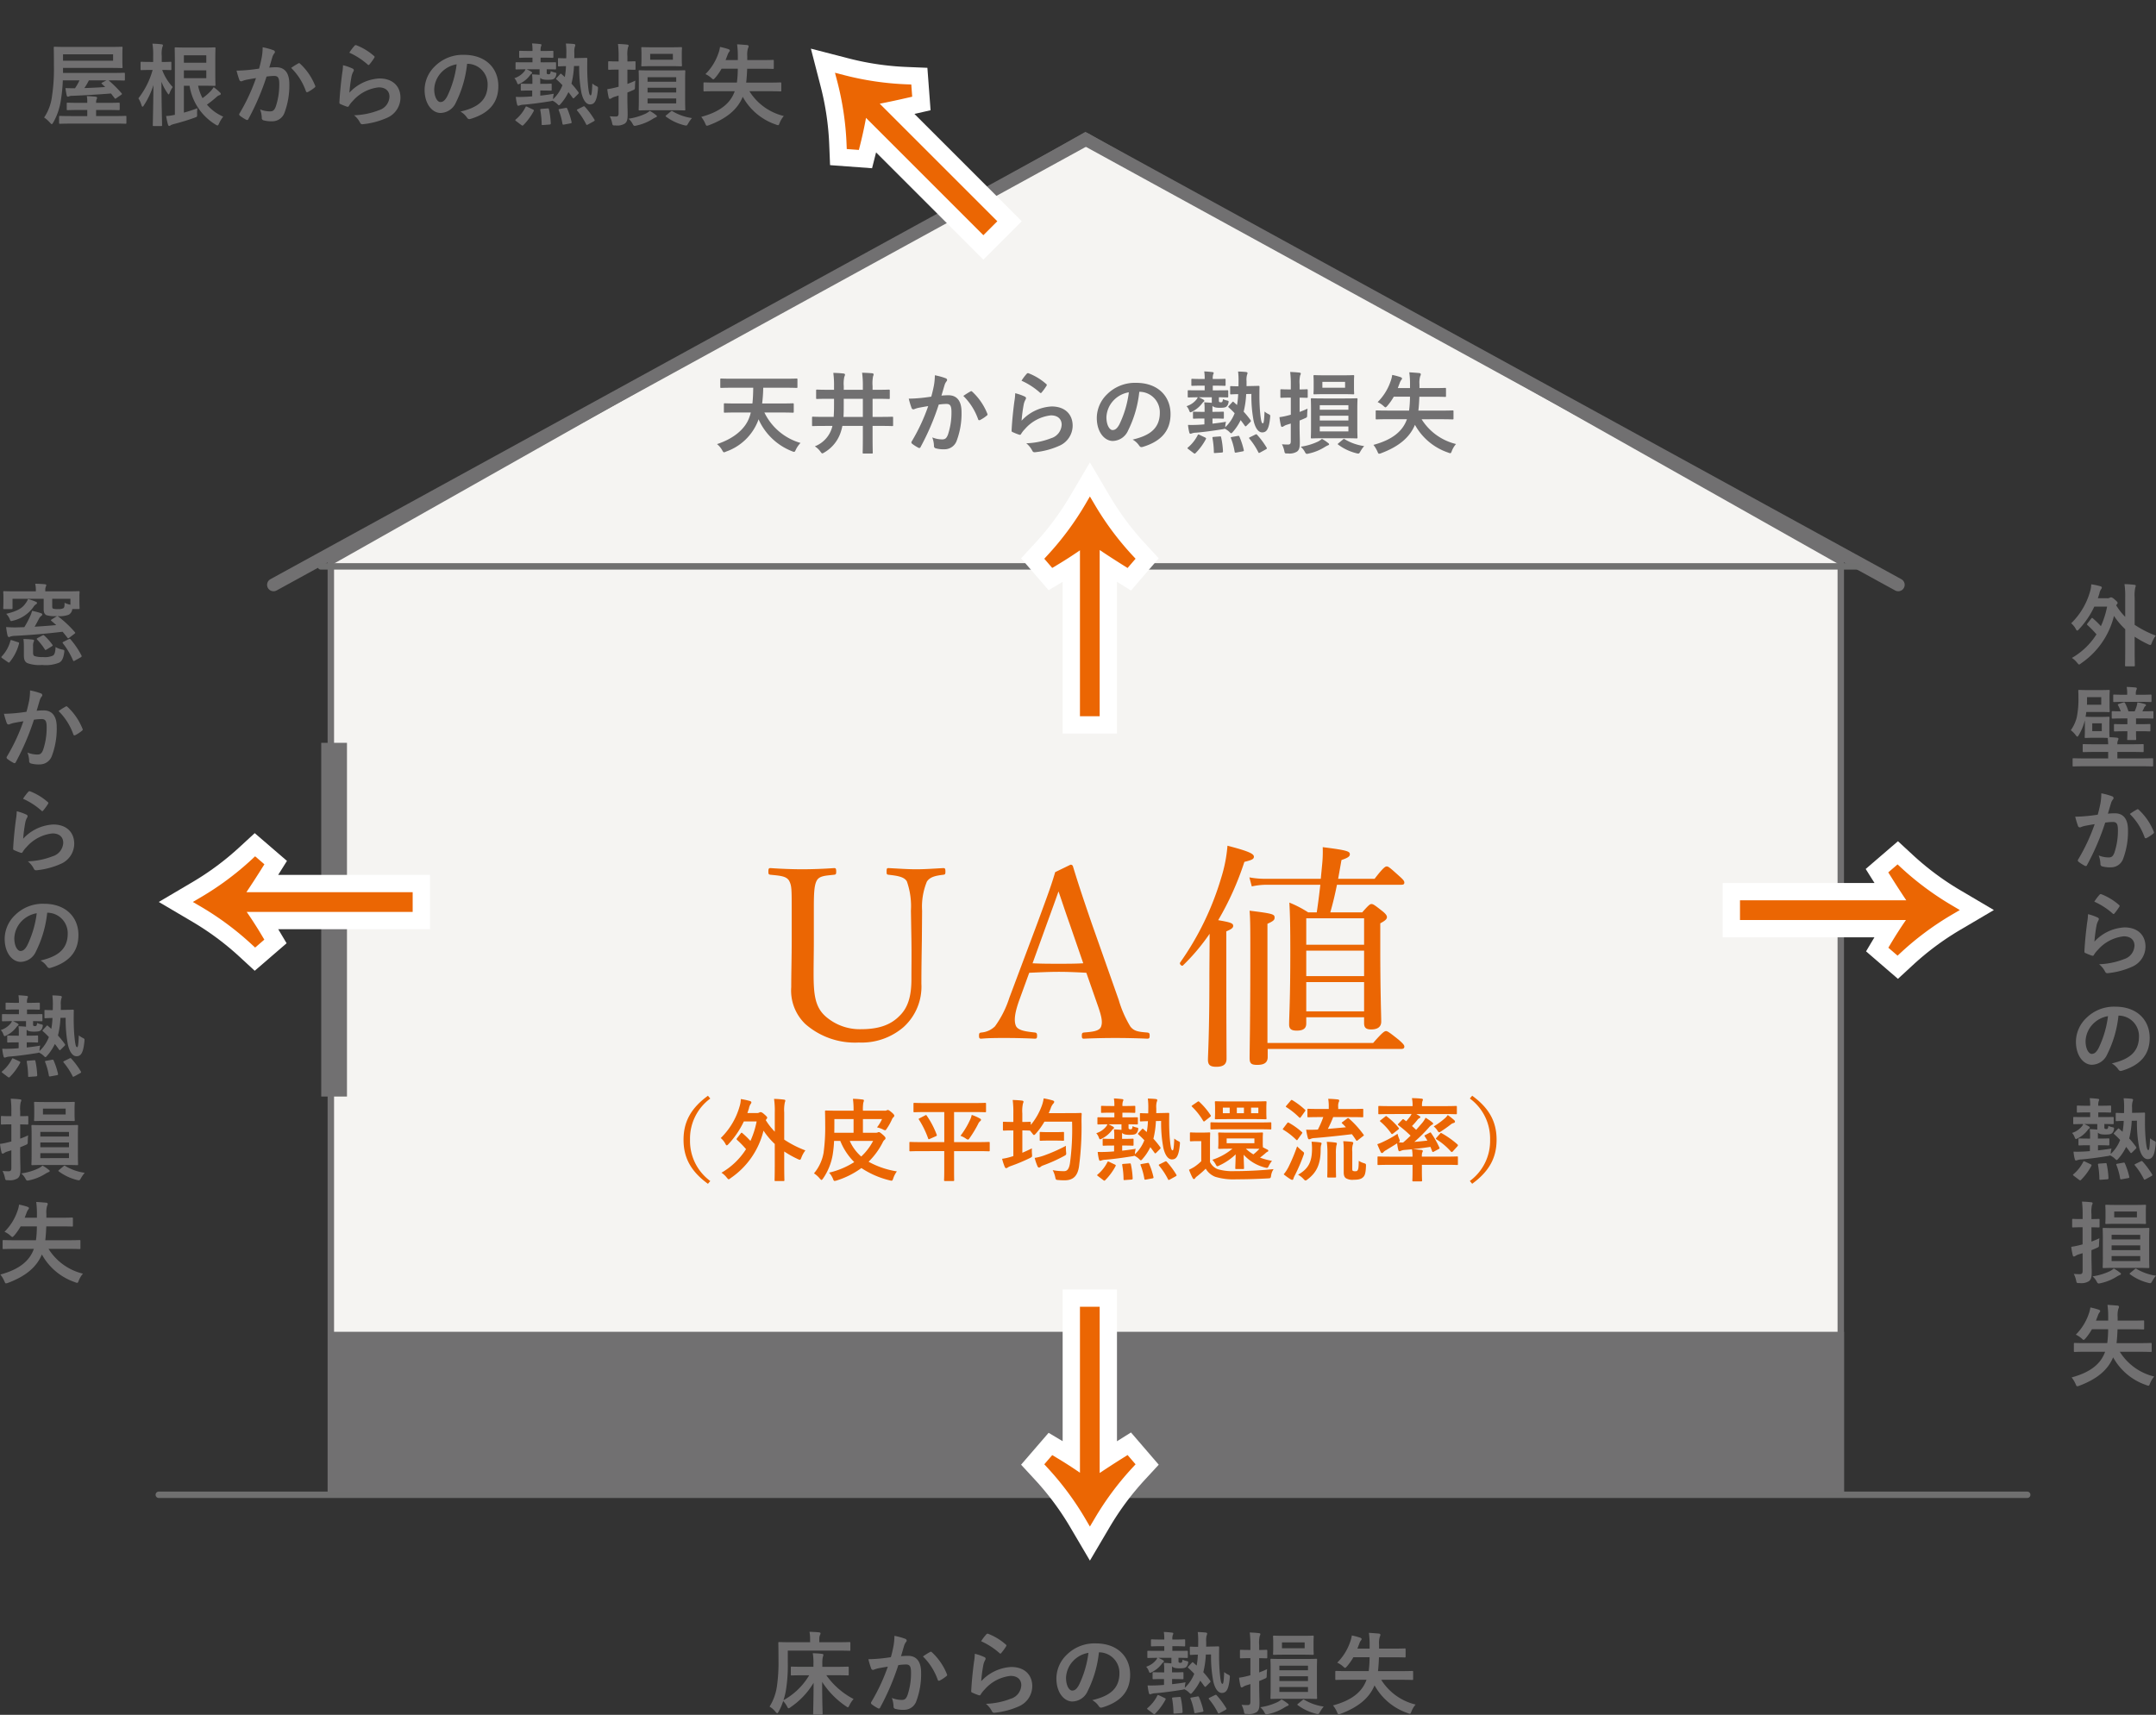 <svg xmlns="http://www.w3.org/2000/svg" width="335.174" height="266.634" viewBox="0 0 335.174 266.634">
  <rect x="0" y="0" width="335.174" height="266.634" fill="#333333" stroke="none"/>
  <g id="Group_76079" data-name="Group 76079" transform="translate(-237.06 -664.377)">
    <g id="Path_381744" data-name="Path 381744" transform="translate(287.993 701.877)" fill="#f5f4f2">
      <path d="M 235.236 194.422 L 0.5 194.422 L 0.5 49.83 L 117.809 -16.426 L 235.236 49.83 L 235.236 194.422 Z" stroke="none"/>
      <path d="M 117.81 -15.852 L 1 50.122 L 1 193.922 L 234.736 193.922 L 234.736 50.122 L 117.81 -15.852 M 117.809 -17 L 235.736 49.538 L 235.736 194.922 L 1.52587890625e-05 194.922 L 1.52587890625e-05 49.538 L 117.809 -17 Z" stroke="none" fill="#717071"/>
    </g>
    <path id="Path_381745" data-name="Path 381745" d="M0,0,126.279,69.236" transform="translate(405.884 686.075)" fill="none" stroke="#717071" stroke-linecap="round" stroke-width="2"/>
    <path id="Path_381746" data-name="Path 381746" d="M126.279,0,0,69.236" transform="translate(279.581 686.075)" fill="none" stroke="#717071" stroke-linecap="round" stroke-width="2"/>
    <path id="Path_382112" data-name="Path 382112" d="M0,0H4V55H0Z" transform="translate(287 779.877)" fill="#717071"/>
    <path id="Path_382113" data-name="Path 382113" d="M0,0H235V25.343H0Z" transform="translate(288.73 871.456)" fill="#717071"/>
    <path id="Path_381751" data-name="Path 381751" d="M-2860.5-14354.625h239.019" transform="translate(3147.435 15107.067)" fill="none" stroke="#707070" stroke-linecap="round" stroke-width="1"/>
    <path id="Path_381755" data-name="Path 381755" d="M-2860.5-14354.625h290.467" transform="translate(3122.247 15251.425)" fill="none" stroke="#707070" stroke-linecap="round" stroke-width="1"/>
    <path id="Path_381752" data-name="Path 381752" d="M10.7,42.16,7.775,37.2l-.008.006v-.021l-.159-.269A43.071,43.071,0,0,0,2.168,29.6L0,27.247l4.316-5.015L6.493,23.6V0h8.446V23.589l2.184-1.3L21.4,27.245,19.228,29.6a43.025,43.025,0,0,0-5.44,7.321Z" transform="translate(400.5 694.188) rotate(135)" fill="#fff"/>
    <path id="Path_381753" data-name="Path 381753" d="M7.1,34.173l-.773-1.311a45.716,45.716,0,0,0-5.781-7.78L0,24.495l1.243-1.444.653.411C3.178,24.266,4.317,25,5.58,25.849V0H8.647V25.8c1.259-.867,2.392-1.593,3.665-2.353l.646-.385,1.233,1.43-.542.588a45.738,45.738,0,0,0-5.782,7.78Zm-2.133-6.58Q6.09,29.1,7.1,30.688q1.013-1.6,2.153-3.119c-.325.226-.647.455-.975.69l-.9.646v.328l-.234-.159-.285.2v-.4l-.882-.6C5.622,28.04,5.288,27.812,4.963,27.593Z" transform="translate(396.051 694.834) rotate(135)" fill="#eb6603"/>
    <path id="Path_381754" data-name="Path 381754" d="M5.276,0V26.64c-1.711-1.166-3.2-2.152-5.057-3.317L0,23.578a46.481,46.481,0,0,1,5.895,7.933,46.481,46.481,0,0,1,5.895-7.933l-.219-.255c-1.892,1.128-3.348,2.11-5.021,3.311V0Z" transform="translate(394.568 695.049) rotate(135)" fill="#eb6603" stroke="#eb6603" stroke-width="1"/>
    <path id="Path_381752-2" data-name="Path 381752" d="M10.7,42.16,7.775,37.2l-.008.006v-.021l-.159-.269A43.071,43.071,0,0,0,2.168,29.6L0,27.247l4.316-5.015L6.493,23.6V0h8.446V23.589l2.184-1.3L21.4,27.245,19.228,29.6a43.025,43.025,0,0,0-5.44,7.321Z" transform="translate(303.905 793.921) rotate(90)" fill="#fff"/>
    <path id="Path_381753-2" data-name="Path 381753" d="M7.1,34.173l-.773-1.311a45.716,45.716,0,0,0-5.781-7.78L0,24.495l1.243-1.444.653.411C3.178,24.266,4.317,25,5.58,25.849V0H8.647V25.8c1.259-.867,2.392-1.593,3.665-2.353l.646-.385,1.233,1.43-.542.588a45.738,45.738,0,0,0-5.782,7.78Zm-2.133-6.58Q6.09,29.1,7.1,30.688q1.013-1.6,2.153-3.119c-.325.226-.647.455-.975.69l-.9.646v.328l-.234-.159-.285.2v-.4l-.882-.6C5.622,28.04,5.288,27.812,4.963,27.593Z" transform="translate(301.215 797.523) rotate(90)" fill="#eb6603"/>
    <path id="Path_381754-2" data-name="Path 381754" d="M5.276,0V26.64c-1.711-1.166-3.2-2.152-5.057-3.317L0,23.578a46.481,46.481,0,0,1,5.895,7.933,46.481,46.481,0,0,1,5.895-7.933l-.219-.255c-1.892,1.128-3.348,2.11-5.021,3.311V0Z" transform="translate(300.319 798.724) rotate(90)" fill="#eb6603" stroke="#eb6603" stroke-width="1"/>
    <path id="Path_381752-3" data-name="Path 381752" d="M10.7,42.16,7.775,37.2l-.008.006v-.021l-.159-.269A43.071,43.071,0,0,0,2.168,29.6L0,27.247l4.316-5.015L6.493,23.6V0h8.446V23.589l2.184-1.3L21.4,27.245,19.228,29.6a43.025,43.025,0,0,0-5.44,7.321Z" transform="translate(417.199 778.436) rotate(180)" fill="#fff"/>
    <path id="Path_381753-3" data-name="Path 381753" d="M7.1,34.173l-.773-1.311a45.716,45.716,0,0,0-5.781-7.78L0,24.495l1.243-1.444.653.411C3.178,24.266,4.317,25,5.58,25.849V0H8.647V25.8c1.259-.867,2.392-1.593,3.665-2.353l.646-.385,1.233,1.43-.542.588a45.738,45.738,0,0,0-5.782,7.78Zm-2.133-6.58Q6.09,29.1,7.1,30.688q1.013-1.6,2.153-3.119c-.325.226-.647.455-.975.69l-.9.646v.328l-.234-.159-.285.2v-.4l-.882-.6C5.622,28.04,5.288,27.812,4.963,27.593Z" transform="translate(413.597 775.746) rotate(180)" fill="#eb6603"/>
    <path id="Path_381754-3" data-name="Path 381754" d="M5.276,0V26.64c-1.711-1.166-3.2-2.152-5.057-3.317L0,23.578a46.481,46.481,0,0,1,5.895,7.933,46.481,46.481,0,0,1,5.895-7.933l-.219-.255c-1.892,1.128-3.348,2.11-5.021,3.311V0Z" transform="translate(412.396 774.85) rotate(180)" fill="#eb6603" stroke="#eb6603" stroke-width="1"/>
    <path id="Path_381752-4" data-name="Path 381752" d="M10.7,0,7.775,4.959l-.008-.006v.021l-.159.269a43.071,43.071,0,0,1-5.44,7.321L0,14.913l4.316,5.015,2.177-1.367v23.6h8.446V18.571l2.184,1.3L21.4,14.915l-2.171-2.352a43.026,43.026,0,0,1-5.44-7.321Z" transform="translate(417.199 907.037) rotate(180)" fill="#fff"/>
    <path id="Path_381753-4" data-name="Path 381753" d="M7.1,0,6.323,1.311A45.716,45.716,0,0,1,.542,9.091L0,9.679l1.243,1.444.653-.411C3.178,9.907,4.317,9.17,5.58,8.325V34.174H8.647V8.371c1.259.867,2.392,1.593,3.665,2.353l.646.385,1.233-1.43-.542-.588a45.738,45.738,0,0,1-5.782-7.78ZM4.963,6.58Q6.09,5.075,7.1,3.486q1.013,1.6,2.153,3.119c-.325-.226-.647-.455-.975-.69l-.9-.646V4.941L7.139,5.1l-.285-.2v.4l-.882.6C5.622,6.133,5.288,6.361,4.963,6.58Z" transform="translate(413.597 901.74) rotate(180)" fill="#eb6603"/>
    <path id="Path_381754-4" data-name="Path 381754" d="M5.276,31.511V4.87C3.566,6.036,2.074,7.022.219,8.188L0,7.933A46.482,46.482,0,0,0,5.895,0,46.481,46.481,0,0,0,11.79,7.933l-.219.255C9.679,7.06,8.223,6.077,6.55,4.876V31.511Z" transform="translate(412.396 899.974) rotate(180)" fill="#eb6603" stroke="#eb6603" stroke-width="1"/>
    <path id="Path_381752-5" data-name="Path 381752" d="M10.7,0,7.775,4.959l-.008-.006v.021l-.159.269a43.071,43.071,0,0,1-5.44,7.321L0,14.912l4.316,5.015,2.177-1.367v23.6h8.447V18.571l2.184,1.3L21.4,14.915l-2.171-2.352a43.025,43.025,0,0,1-5.44-7.321Z" transform="translate(547.031 795.178) rotate(90)" fill="#fff"/>
    <path id="Path_381753-5" data-name="Path 381753" d="M7.1,0,6.323,1.311A45.716,45.716,0,0,1,.542,9.091L0,9.678l1.243,1.444.653-.411C3.178,9.907,4.317,9.17,5.58,8.325V34.173H8.647V8.371c1.259.867,2.392,1.593,3.665,2.353l.646.385,1.233-1.43-.542-.588a45.738,45.738,0,0,1-5.782-7.78ZM4.963,6.58Q6.09,5.075,7.1,3.486,8.108,5.086,9.248,6.6c-.325-.226-.647-.455-.975-.69l-.9-.646V4.941L7.139,5.1l-.285-.2v.4l-.882.6C5.622,6.133,5.288,6.361,4.963,6.58Z" transform="translate(541.734 798.78) rotate(90)" fill="#eb6603"/>
    <path id="Path_381754-5" data-name="Path 381754" d="M5.276,31.511V4.87C3.566,6.036,2.074,7.022.219,8.188L0,7.933A46.481,46.481,0,0,0,5.9,0,46.481,46.481,0,0,0,11.79,7.933l-.219.255C9.679,7.06,8.223,6.077,6.55,4.876V31.511Z" transform="translate(539.968 799.98) rotate(90)" fill="#eb6603" stroke="#eb6603" stroke-width="1"/>
    <path id="Path_382114" data-name="Path 382114" d="M-27.25-16.354c.037,2.4,0,4.255,0,6.068,0,2.775-.592,4.477-1.85,5.7-1.517,1.554-3.515,2.072-6.031,2.072a8.043,8.043,0,0,1-5.513-2.035c-1.628-1.48-1.813-3.478-1.813-6.7,0-1.591.037-3.293.037-4.884v-4.81c0-2.22,0-3.848.444-4.662.407-.777,1.406-.777,2.7-.925.259-.037.333-.074.333-.481,0-.481-.074-.555-.333-.555-1.48.111-3.4.185-4.958.185-1.48,0-3.4-.074-4.921-.185-.259,0-.333.074-.333.555,0,.407.074.444.333.481,1.406.148,2.442.185,2.886.925.407.777.407,1.221.407,4.662v4.736c0,2.4-.074,4.995-.074,7.178a7.211,7.211,0,0,0,2.183,5.7A11.691,11.691,0,0,0-35.427-.444a9.974,9.974,0,0,0,6.919-2.368A8.469,8.469,0,0,0-25.7-9.583c0-2.146.037-4.44.074-6.771l.037-4.588a10.267,10.267,0,0,1,.74-4.514c.481-.74,1.332-.925,2.553-1.073.259-.037.333-.074.333-.481,0-.481-.074-.555-.333-.555-1.369.074-2.886.185-4.181.185-1.332,0-2.849-.111-4.329-.185-.259,0-.3.074-.3.555,0,.407.037.444.3.481,1.3.148,2.442.3,2.849,1.036a11.624,11.624,0,0,1,.629,4.551ZM1.536-6.734c.7,1.961,1,3,.7,3.811C1.98-2.183.8-2.109-.425-2c-.259.037-.333.111-.333.481,0,.407.074.481.333.481,1.48-.074,3.441-.111,4.847-.111,1.48,0,3.478.037,4.958.111.333,0,.407-.074.407-.481,0-.37-.074-.444-.407-.481-1.332-.111-2-.185-2.59-.925A17.189,17.189,0,0,1,4.977-7.067L.8-18.907c-1.628-4.736-2.22-6.586-2.923-8.88a.357.357,0,0,0-.407-.3L-4.9-26.936c-.555,1.887-.925,2.923-2.738,7.844l-4.4,11.729a15.63,15.63,0,0,1-2.22,4.4A3.414,3.414,0,0,1-16.372-2c-.3.037-.37.111-.37.481,0,.407.074.481.37.481,1.184-.111,2.479-.111,3.774-.111,1.332,0,3.145.037,4.514.111.3,0,.37-.074.37-.481,0-.37-.111-.444-.333-.481-1.369-.148-2.627-.3-2.96-1.036-.333-.814-.185-2.072.592-4.181l1.48-4.07c1.628-.074,3.108-.148,4.625-.148,1.406,0,3,.074,4.255.148ZM-.536-12.765c-1.147.074-2.553.074-3.774.074-1.369,0-2.812,0-4.107-.074l2.22-6.142c.851-2.331,1.332-3.663,1.813-5.032.481,1.369.888,2.664,1.739,5.069Zm26.2-11.951a11.021,11.021,0,0,1,2.368-.259h8.288c-.148,1.3-.3,2.59-.555,4.292H34.428A16.922,16.922,0,0,0,31.505-22.2c.111,1.961.148,3.811.148,7.585,0,7.733-.185,9.99-.185,11.359,0,.7.333.962,1.184.962,1,0,1.48-.333,1.48-1.11v-.962h8.991v.888c0,.7.259,1,1.11,1,1,0,1.554-.407,1.554-1.221,0-1.073-.148-4.477-.148-11.322v-3.959c.851-.444,1.036-.7,1.036-.962,0-.222-.148-.481-.7-.925-1.221-.962-1.443-1.11-1.7-1.11-.222,0-.407.111-1.443,1.295H37.869c.407-1.406.74-2.812,1.036-4.292H48.9c.37,0,.481-.111.481-.333,0-.259-.185-.481-.814-1.036-1.443-1.3-1.665-1.48-1.924-1.48-.222,0-.555.185-1.887,1.924H39.09l.518-2.923c1-.333,1.3-.555,1.3-.888,0-.444-.333-.629-4.218-1.11a19.24,19.24,0,0,1-.074,2.553L36.389-25.9H27.953a13.617,13.617,0,0,1-2.664-.222ZM34.132-5.291V-9.842h8.991v4.551Zm8.991-14.467v4.107H34.132v-4.107Zm0,5.032v3.959H34.132v-3.959Zm-21.423-3c.888-.37,1.073-.592,1.073-.851,0-.407-.37-.555-2.331-.888a45.719,45.719,0,0,0,4.07-9.065c1.221-.3,1.48-.444,1.48-.814,0-.444-.814-.851-4.107-1.7a22.688,22.688,0,0,1-1,5.069,44.727,44.727,0,0,1-6.364,13.1c-.148.222.259.629.444.444a31.687,31.687,0,0,0,4.144-4.921c0,2.479-.037,4.921-.037,7.067,0,8.4-.222,11.729-.222,12.506,0,.814.333,1.11,1.3,1.11,1.073,0,1.591-.37,1.591-1.258,0-1.258-.037-5.439-.037-14.319ZM28.1-.37V-18.907c1-.444,1.11-.629,1.11-.962,0-.518-.259-.629-3.885-1.073.111,1.48.111,2.775.111,6.808,0,10.582-.111,14.8-.111,16.095,0,.851.259,1.073,1.184,1.073,1.11,0,1.628-.37,1.628-1.221V.555H48.9c.333,0,.481-.111.481-.37,0-.222-.185-.444-.851-1.036-1.48-1.184-1.776-1.369-2-1.369s-.555.185-2,1.85Z" transform="translate(406 826.921)" fill="#eb6603"/>
    <path id="Path_382115" data-name="Path 382115" d="M13.118-12.166C10.43-10.206,9.324-8.078,9.324-5.32S10.43-.434,13.118,1.526l.364-.434a7.728,7.728,0,0,1-3.15-6.412,7.728,7.728,0,0,1,3.15-6.412Zm4.536,6.58a.308.308,0,0,0-.084.168c0,.042.028.07.084.126A15.124,15.124,0,0,1,19.04-3.864,11.041,11.041,0,0,1,15.218-.2a3.421,3.421,0,0,1,.812.742c.154.182.224.28.308.28s.168-.07.336-.2a12.492,12.492,0,0,0,5.082-7.364,11.6,11.6,0,0,0,1.75,2.072v3.178c0,1.568-.028,2.352-.028,2.436,0,.14.014.154.154.154H24.85c.14,0,.154-.014.154-.154,0-.07-.028-.868-.028-2.436V-3.5a15.759,15.759,0,0,0,2.1,1.176.963.963,0,0,0,.322.112c.112,0,.154-.1.252-.35a4.319,4.319,0,0,1,.616-1.106,16.108,16.108,0,0,1-3.29-1.68V-9.59a5.554,5.554,0,0,1,.1-1.554.914.914,0,0,0,.07-.28c0-.084-.084-.126-.21-.14a13.5,13.5,0,0,0-1.54-.112,12.851,12.851,0,0,1,.112,2.128V-6.58a10.187,10.187,0,0,1-1.4-1.792l.084-.14c.084-.1.14-.154.14-.238s-.07-.2-.406-.49c-.364-.336-.518-.378-.616-.378a.35.35,0,0,0-.2.056.754.754,0,0,1-.42.084H19.25c.084-.224.154-.462.238-.714a1.921,1.921,0,0,1,.28-.714.314.314,0,0,0,.1-.238c0-.084-.07-.154-.21-.2a10.983,10.983,0,0,0-1.428-.308,4.228,4.228,0,0,1-.182,1.106,11.088,11.088,0,0,1-2.94,4.956,2.973,2.973,0,0,1,.7.854c.1.2.168.28.238.28s.154-.07.28-.21A13.656,13.656,0,0,0,18.7-8.176h1.988a13.56,13.56,0,0,1-.966,3.038,12.431,12.431,0,0,0-1.232-1.2c-.056-.056-.1-.084-.14-.084s-.07.028-.126.1Zm19.558-.826V-8.54H40.18A5.972,5.972,0,0,1,39.4-7.252a4.558,4.558,0,0,1,.924.322.839.839,0,0,0,.336.126c.1,0,.154-.084.28-.28a8.828,8.828,0,0,0,.77-1.372,1.021,1.021,0,0,1,.266-.392.289.289,0,0,0,.112-.224c0-.1-.1-.252-.434-.532-.294-.252-.476-.35-.574-.35a.334.334,0,0,0-.168.056.72.72,0,0,1-.35.056H37.212a6.569,6.569,0,0,1,.056-1.232,1.55,1.55,0,0,0,.1-.364c0-.07-.07-.126-.21-.14a12.535,12.535,0,0,0-1.5-.112,12.815,12.815,0,0,1,.1,1.848h-2.2c-1.33,0-1.988-.028-2.086-.028-.14,0-.154.014-.154.168,0,.084.028.714.028,2.044a29.231,29.231,0,0,1-.252,4.368A6.765,6.765,0,0,1,29.6-.1a3.911,3.911,0,0,1,.9.8c.14.154.21.224.266.224.084,0,.14-.084.266-.252a9.176,9.176,0,0,0,1.484-3.7,17.884,17.884,0,0,0,.21-2.114h.966a9.768,9.768,0,0,0,2.17,3.29A12.432,12.432,0,0,1,31.948-.21a3.262,3.262,0,0,1,.6.938c.1.266.14.35.266.35a1.5,1.5,0,0,0,.322-.07A13.147,13.147,0,0,0,36.974-.924,13.776,13.776,0,0,0,41.342.98c.434.112.448.1.588-.308a3.917,3.917,0,0,1,.56-1.078,13.4,13.4,0,0,1-4.4-1.5,11.491,11.491,0,0,0,2.2-3.01,1.08,1.08,0,0,1,.308-.42.275.275,0,0,0,.126-.238c0-.1-.1-.266-.448-.56s-.462-.378-.588-.378a.373.373,0,0,0-.168.042.653.653,0,0,1-.308.056ZM32.774-8.54h2.982v2.128h-3c.014-.35.014-.7.014-1.064Zm6.02,3.4a8.972,8.972,0,0,1-1.848,2.422,6.892,6.892,0,0,1-1.778-2.422Zm11.06,1.582V-.532c0,.938-.028,1.372-.028,1.47,0,.14.014.154.154.154h1.274c.126,0,.14-.014.14-.154,0-.084-.014-.532-.014-1.47V-3.556h3.626c1.246,0,1.666.028,1.764.028.14,0,.154-.014.154-.154V-4.83c0-.14-.014-.154-.154-.154-.1,0-.518.028-1.764.028H51.38V-9.632h2.94c1.33,0,1.792.028,1.876.028.14,0,.154-.014.154-.168v-1.12c0-.154-.014-.168-.154-.168-.084,0-.546.028-1.876.028H47.1c-1.33,0-1.792-.028-1.876-.028-.14,0-.154.014-.154.168v1.12c0,.154.014.168.154.168.084,0,.546-.028,1.876-.028h2.758v4.676H46.34c-1.232,0-1.666-.028-1.75-.028-.14,0-.154.014-.154.154v1.148c0,.14.014.154.154.154.084,0,.518-.028,1.75-.028Zm2.52-2.38a3.538,3.538,0,0,1,.826.42.784.784,0,0,0,.336.168c.1,0,.154-.084.294-.28A17.724,17.724,0,0,0,55.118-7.77a1.192,1.192,0,0,1,.322-.448c.1-.084.126-.14.126-.21s-.042-.126-.168-.2a7.013,7.013,0,0,0-1.274-.56,3.227,3.227,0,0,1-.266.784A12.806,12.806,0,0,1,52.374-5.936ZM46.046-8.68c-.182.1-.21.112-.126.224A14.1,14.1,0,0,1,47.348-5.53c.056.154.084.154.266.07l.952-.42c.154-.084.154-.112.112-.238a13.475,13.475,0,0,0-1.526-2.926c-.084-.126-.112-.154-.266-.07Zm20.048-.784c.112-.238.21-.49.308-.742a2.079,2.079,0,0,1,.406-.742.415.415,0,0,0,.14-.28c0-.1-.1-.168-.28-.224a12.634,12.634,0,0,0-1.358-.308,5.659,5.659,0,0,1-.294,1.162A10.074,10.074,0,0,1,63.308-7.63v-.336c0-.14-.014-.154-.154-.154-.084,0-.35.028-1.162.028V-9.408a5.406,5.406,0,0,1,.1-1.554.79.79,0,0,0,.084-.28c0-.084-.084-.154-.224-.168-.462-.056-.924-.084-1.456-.1a15.5,15.5,0,0,1,.1,2.128v1.288h-.154c-.938,0-1.218-.028-1.3-.028-.154,0-.168.014-.168.154V-6.9c0,.14.014.154.168.154.084,0,.364-.028,1.3-.028h.154v3.99l-.28.084a8.932,8.932,0,0,1-1.47.336,9.06,9.06,0,0,0,.42,1.274c.07.14.126.182.21.182a.5.5,0,0,0,.28-.126,2.154,2.154,0,0,1,.462-.21,27.06,27.06,0,0,0,2.912-1.218c.392-.2.406-.182.364-.644a6.151,6.151,0,0,1-.014-.882c-.5.252-.994.476-1.484.686V-6.776c.812,0,1.078.028,1.162.028h.028l.336.406c.14.2.21.28.28.28s.154-.07.294-.224a11.31,11.31,0,0,0,1.33-1.848h4.3a39.224,39.224,0,0,1-.336,6.5c-.126.742-.364,1.19-.882,1.19A8.822,8.822,0,0,1,66.71-.6,3.87,3.87,0,0,1,67.1.462c.1.448.1.448.5.476a9.38,9.38,0,0,0,1.05.042C69.916.952,70.574.294,70.8-1.134a47.14,47.14,0,0,0,.392-7.014c0-.392,0-.77.028-1.162,0-.154-.028-.182-.168-.182-.084,0-.462.028-1.582.028Zm2.674,5.082a25.33,25.33,0,0,1-3.388,1.5,7.823,7.823,0,0,1-1.47.378,8.968,8.968,0,0,0,.448,1.316c.07.14.14.182.224.182a.385.385,0,0,0,.28-.14,1.7,1.7,0,0,1,.462-.224A24.044,24.044,0,0,0,68.46-2.786c.378-.21.378-.21.336-.644A7.209,7.209,0,0,1,68.768-4.382Zm-1.624-.812c.84,0,1.092.028,1.176.028.14,0,.154-.014.154-.154V-6.384c0-.14-.014-.154-.154-.154-.084,0-.336.028-1.176.028H66.01c-.826,0-1.078-.028-1.162-.028-.14,0-.154.014-.154.154V-5.32c0,.14.014.154.154.154.084,0,.336-.028,1.162-.028ZM77.406-7.728v.868c-.294-.028-.826-.07-1.176-.07a5.553,5.553,0,0,1,.056.952v.518h-.238c-1.008,0-1.33-.028-1.414-.028-.14,0-.154.014-.154.154v.784c0,.14.014.154.154.154.084,0,.406-.028,1.414-.028h.21v.91c-.35.028-.686.056-1.036.07-.63.028-.98.028-1.512.014a7.358,7.358,0,0,0,.2,1.176c.028.126.1.2.182.2a.85.85,0,0,0,.252-.07,2.226,2.226,0,0,1,.616-.1c1.232-.1,2.632-.294,4.032-.518a1.59,1.59,0,0,0,.42-.1,2.812,2.812,0,0,1,.686.462c.168.168.252.252.322.252s.154-.084.294-.252a7.742,7.742,0,0,0,1.176-1.792c.224.28.434.574.658.882.1.126.126.112.28-.028l.56-.56a.267.267,0,0,0,.1-.168.46.46,0,0,0-.084-.168,13.794,13.794,0,0,0-1.036-1.274,13.852,13.852,0,0,0,.392-2.744l.812-.014a20.564,20.564,0,0,0,.336,4.13c.224,1.064.7,1.848,1.33,1.848s1.064-.364,1.246-2.338c.028-.322.042-.364-.238-.5a2.7,2.7,0,0,1-.63-.406c-.07,1.568-.14,1.834-.266,1.834-.168,0-.28-.266-.406-1.54-.084-.812-.126-1.918-.126-2.618,0-.448,0-.938.014-1.5,0-.14-.028-.168-.154-.168-.084,0-.364.014-1.19.028l-.672.014v-.77a3.026,3.026,0,0,1,.07-.966.926.926,0,0,0,.084-.308c0-.07-.1-.14-.266-.154-.42-.042-.756-.056-1.2-.07a10.915,10.915,0,0,1,.07,1.582c0,.252,0,.476-.014.714-.8,0-1.064-.028-1.134-.028-.14,0-.154,0-.154.14v.994c0,.14.014.154.154.154.084,0,.322-.028,1.092-.042a11.634,11.634,0,0,1-.182,1.694L80.794-7c-.1-.084-.112-.056-.252.084l-.476.518c-.07.07-.1.112-.1.154s.028.056.084.112c.322.28.616.574.91.882a5.854,5.854,0,0,1-1.47,2.184l.014-.182a3.324,3.324,0,0,1,.112-.672c-.7.126-1.4.21-2.1.294v-.8h.2c1.008,0,1.33.028,1.414.028.14,0,.154-.014.154-.154v-.784c0-.14-.014-.154-.154-.154-.084,0-.406.028-1.414.028H77.5v-.546a3.059,3.059,0,0,1,.014-.392c.14.2.476.308,1.106.308.742,0,.952-.07,1.12-.252a.958.958,0,0,0,.238-.476c.084-.336.056-.35-.266-.42a2.9,2.9,0,0,1-.588-.2.828.828,0,0,1-.084.392.212.212,0,0,1-.2.1.617.617,0,0,1-.224-.028c-.1-.042-.112-.112-.112-.266v-.49c.882.014,1.218.028,1.3.028.14,0,.154-.014.154-.154V-8.68c0-.126-.014-.14-.154-.14-.084,0-.49.014-1.694.014h-.56v-.728H77.9c1.078,0,1.414.028,1.5.028.14,0,.154-.014.154-.154v-.784c0-.14-.014-.154-.154-.154-.084,0-.42.028-1.5.028H77.56a1.912,1.912,0,0,1,.07-.728.465.465,0,0,0,.07-.224c0-.07-.084-.112-.224-.126-.336-.042-.8-.084-1.246-.1a6.472,6.472,0,0,1,.07,1.176h-.406c-1.078,0-1.428-.028-1.512-.028-.14,0-.154.014-.154.154v.784c0,.14.014.154.154.154.084,0,.434-.028,1.512-.028H76.3v.728h-.8c-1.2,0-1.61-.014-1.694-.014-.126,0-.14.014-.14.14v.826c0,.14.014.154.14.154.07,0,.434-.014,1.414-.028a1.179,1.179,0,0,1-.154.294,3.2,3.2,0,0,1-1.582,1.092,1.956,1.956,0,0,1,.392.644c.084.224.126.308.224.308a1.23,1.23,0,0,0,.294-.126,4.384,4.384,0,0,0,1.5-1.246,1.151,1.151,0,0,1,.252-.266c.084-.056.1-.1.1-.154s-.056-.126-.2-.21a7.467,7.467,0,0,0-.672-.336Zm-1.89,5.852c-.21-.084-.224-.1-.294.028A6.125,6.125,0,0,1,73.71.07c-.126.1-.126.126.056.266l.812.616c.084.056.126.084.168.084s.084-.028.14-.084a9.253,9.253,0,0,0,1.6-2.17c.056-.154.056-.168-.14-.266Zm7.84.35c-.182.084-.182.126-.1.238A10.818,10.818,0,0,1,84.644.826c.056.126.1.126.266.042l.91-.5c.168-.1.182-.14.112-.266a13,13,0,0,0-1.484-2c-.1-.1-.14-.1-.308-.014ZM78.946.868c.168-.014.2-.056.2-.2a12.792,12.792,0,0,0-.28-2.17c-.028-.14-.042-.154-.224-.14l-.91.07c-.2.014-.238.042-.21.2A13.418,13.418,0,0,1,77.728.8c0,.154.028.154.224.14ZM82.194.686c.2-.042.21-.084.182-.224A11.789,11.789,0,0,0,81.7-1.6c-.07-.154-.112-.14-.28-.112l-.868.154c-.2.028-.224.07-.168.21A10.189,10.189,0,0,1,80.962.742c.028.14.056.154.252.126ZM94.388-6.426c-1.26,0-1.694-.028-1.792-.028-.14,0-.154.014-.154.154,0,.1.028.266.028.756v.728c0,.49-.028.672-.028.756,0,.14.014.154.154.154.1,0,.532-.028,1.792-.028h.266a9.241,9.241,0,0,1-3.122,1.722,3.487,3.487,0,0,1,.49.658c.126.238.182.35.28.35a.8.8,0,0,0,.322-.126,9.219,9.219,0,0,0,2.534-1.722C95.144-1.974,95.1-1.19,95.1-.938c0,.154.014.168.14.168h1.064c.14,0,.154-.014.154-.168,0-.252-.042-1.008-.056-2.058a6.673,6.673,0,0,0,3.3,1.988c.434.1.434.1.63-.308a4.091,4.091,0,0,1,.476-.728,10.756,10.756,0,0,1-1.862-.5c.308-.238.588-.462.812-.658a1.334,1.334,0,0,1,.364-.266.152.152,0,0,0,.112-.154.2.2,0,0,0-.112-.154L99.4-4.144a5.5,5.5,0,0,1-.028-.672v-.728c0-.49.028-.672.028-.756,0-.14-.014-.154-.154-.154-.084,0-.532.028-1.792.028ZM98.07-4.788H93.758V-5.53H98.07Zm-.616.854c.672,0,1.106.014,1.386.014l-.1.126a7.718,7.718,0,0,1-.826.742,5.646,5.646,0,0,1-1.162-.882ZM91.168-4.956c0-.868.028-1.274.028-1.358,0-.14-.014-.154-.154-.154-.07,0-.294.028-1.022.028h-.812c-.728,0-.924-.028-.994-.028-.154,0-.168.014-.168.154V-5.25c0,.154.014.168.168.168.07,0,.266-.028.994-.028h.6v3.122a7.466,7.466,0,0,1-1.078.882,8.8,8.8,0,0,1-.826.448A10.934,10.934,0,0,0,88.452.588c.056.1.126.2.21.2a.233.233,0,0,0,.2-.14A1.25,1.25,0,0,1,89.166.35,15.61,15.61,0,0,0,90.5-.826,2.981,2.981,0,0,0,91.98.434a9.622,9.622,0,0,0,3.276.392c1.456,0,3.122-.042,4.9-.14.448-.028.448-.028.518-.476a2.258,2.258,0,0,1,.378-.966c-2.086.21-4.214.308-6.02.308a8.246,8.246,0,0,1-2.646-.294,2.2,2.2,0,0,1-1.218-1.134Zm2.814-6.328c-1.344,0-1.806-.028-1.9-.028-.14,0-.154.014-.154.168,0,.084.028.308.028.9v.686c0,.588-.028.812-.028.882,0,.154.014.168.154.168.1,0,.56-.028,1.9-.028H97.9c1.344,0,1.806.028,1.9.028.14,0,.154-.014.154-.168,0-.07-.028-.294-.028-.882v-.686c0-.588.028-.812.028-.9,0-.154-.014-.168-.154-.168-.1,0-.56.028-1.9.028Zm4.7,1.834H97.552v-.868h1.134Zm-2.24,0H95.34v-.868h1.106Zm-3.276,0v-.868h1.064v.868ZM98.6-6.958c1.386,0,1.862.028,1.946.028.14,0,.154-.014.154-.154v-.8c0-.14-.014-.154-.154-.154-.084,0-.56.028-1.946.028H93.338c-1.372,0-1.862-.028-1.946-.028-.14,0-.154.014-.154.154v.8c0,.14.014.154.154.154.084,0,.574-.028,1.946-.028Zm-7.42-1.918c.154-.126.154-.154.084-.266A11.2,11.2,0,0,0,89.5-11.228c-.1-.084-.14-.1-.294.014l-.756.518c-.154.112-.182.14-.07.238A10.411,10.411,0,0,1,90.1-8.274c.056.07.084.112.126.112a.36.36,0,0,0,.168-.1Zm20.594.784c-.154.112-.168.126-.056.238a7.615,7.615,0,0,1,.574.588c-.84.084-1.82.168-2.8.252a18.532,18.532,0,0,0,.826-1.834h2.59c1.372,0,1.848.028,1.932.028.14,0,.154-.014.154-.154V-9.982c0-.14-.014-.154-.154-.154-.084,0-.56.028-1.932.028H111.1v-.266a1.9,1.9,0,0,1,.07-.77.713.713,0,0,0,.084-.294c0-.07-.084-.14-.224-.154-.49-.056-.966-.084-1.484-.1a7.376,7.376,0,0,1,.084,1.344v.238h-1.246c-1.358,0-1.82-.028-1.918-.028-.14,0-.154.014-.154.154v1.008c0,.14.014.154.154.154.1,0,.56-.028,1.918-.028h.392a14.316,14.316,0,0,1-.84,1.946c-.154,0-.294.014-.434.014-.434.014-.8.028-1.386,0a10.993,10.993,0,0,0,.266,1.288c.042.126.112.21.182.21a.57.57,0,0,0,.252-.07,1.7,1.7,0,0,1,.6-.126c1.778-.14,3.864-.364,5.81-.6.238.308.448.616.644.924.042.07.084.1.112.1a.328.328,0,0,0,.182-.1l.784-.616c.168-.112.168-.126.084-.252A15.026,15.026,0,0,0,112.8-8.6c-.126-.112-.168-.126-.308-.028Zm1.512,4.62a3.109,3.109,0,0,1,.07-1.064.779.779,0,0,0,.084-.294c0-.084-.07-.14-.238-.168-.434-.056-.924-.084-1.316-.1a9.823,9.823,0,0,1,.07,1.428V-.252c0,.518.14.8.392.938a2.038,2.038,0,0,0,1.162.21c.9,0,1.232-.168,1.484-.42s.378-.63.42-1.666c.014-.364.014-.392-.336-.5a2.876,2.876,0,0,1-.784-.364c-.014.994-.056,1.274-.168,1.456-.084.14-.168.168-.364.168a.78.78,0,0,1-.378-.056c-.084-.056-.1-.14-.1-.336ZM104.86.112a3.346,3.346,0,0,1,.84.658c.154.168.224.238.322.238s.182-.07.35-.2c1.372-1.05,1.988-2.338,2-4.564a3.45,3.45,0,0,1,.056-.686,1.112,1.112,0,0,0,.084-.308c0-.1-.1-.14-.266-.168a12.645,12.645,0,0,0-1.288-.1,8.137,8.137,0,0,1,.07,1.12C107.016-1.834,106.442-.8,104.86.112Zm4.564-1.358c0,1.092-.028,1.54-.028,1.638,0,.14.014.154.154.154h1.064c.14,0,.154-.014.154-.154,0-.084-.028-.546-.028-1.638v-1.89a6.6,6.6,0,0,1,.07-1.26,1.683,1.683,0,0,0,.084-.336c0-.084-.07-.14-.21-.154A10.876,10.876,0,0,0,109.326-5a13.679,13.679,0,0,1,.1,1.876Zm-6.8,1.3a9.957,9.957,0,0,0,1.078.77.477.477,0,0,0,.266.084c.1,0,.14-.07.168-.182a2.548,2.548,0,0,1,.238-.546,27,27,0,0,0,1.33-3.094.984.984,0,0,0,.084-.322c0-.112-.084-.182-.308-.35-.266-.224-.574-.518-.77-.714a26.945,26.945,0,0,1-1.358,3.248A6.045,6.045,0,0,1,102.62.056Zm.434-10.7c-.07.084-.1.126-.1.168s.028.056.1.1a11.378,11.378,0,0,1,1.974,1.582c.112.084.14.1.252-.042l.63-.882c.056-.084.084-.126.084-.168a.169.169,0,0,0-.084-.126,11.844,11.844,0,0,0-1.932-1.456c-.126-.07-.168-.07-.28.07Zm-.476,3.514a.36.36,0,0,0-.1.168c0,.028.042.056.112.1a10.705,10.705,0,0,1,1.96,1.526q.084.084.126.084c.042,0,.07-.028.112-.1l.644-.9c.056-.084.084-.126.084-.168s-.028-.056-.084-.112a10.986,10.986,0,0,0-2-1.428c-.126-.07-.168-.07-.28.07Zm19.922-2.2a2.8,2.8,0,0,1-.21.364c-.2.266-.406.518-.616.77l-.378-.28c-.112-.084-.154-.07-.28.07l-.574.6c-.056.056-.07.084-.07.126s.028.07.1.112a19.727,19.727,0,0,1,1.876,1.61c-.378.364-.756.728-1.162,1.064-.252.014-.476-.014-.714-.014.14-.1.2-.14.2-.238a1.471,1.471,0,0,0-.1-.336,4.443,4.443,0,0,1-.252-.77A16.918,16.918,0,0,1,118.1-5.012a7.408,7.408,0,0,1-.924.378c.154.392.364.882.546,1.246a.215.215,0,0,0,.2.126.332.332,0,0,0,.21-.14,1.355,1.355,0,0,1,.42-.308c.616-.392,1.162-.7,1.708-1.064a7.588,7.588,0,0,0,.182,1.036c.042.126.084.2.168.2a.519.519,0,0,0,.21-.056,1.737,1.737,0,0,1,.5-.14c.42-.028.826-.07,1.246-.112a5.261,5.261,0,0,1,.084,1.148H119.1c-1.246,0-1.666-.028-1.75-.028-.126,0-.14.014-.14.154v1.022c0,.14.014.154.14.154.084,0,.5-.028,1.75-.028h3.556V-.49c0,.952-.028,1.4-.028,1.484,0,.14.014.154.154.154h1.2c.14,0,.154-.014.154-.154,0-.084-.028-.532-.028-1.484v-.938h3.71c1.246,0,1.666.028,1.75.028.14,0,.14-.014.14-.154V-2.576c0-.14,0-.154-.14-.154-.084,0-.5.028-1.75.028h-3.71a1.746,1.746,0,0,1,.056-.63c.056-.112.084-.14.084-.238s-.084-.154-.21-.168c-.448-.042-.882-.1-1.344-.126.854-.084,1.736-.2,2.744-.35l.252.63c.056.168.112.2.266.112l.756-.406c.168-.084.168-.112.112-.238a13.891,13.891,0,0,0-1.274-2.24c-.07-.112-.084-.14-.224-.07l-.658.35c-.182.084-.182.112-.112.224.14.21.28.434.406.658-.728.084-1.4.154-2.03.2a22.6,22.6,0,0,0,2.254-2.226,2.059,2.059,0,0,1,.49-.434c.1-.042.182-.1.182-.168s-.028-.112-.154-.224a8.068,8.068,0,0,0-1.022-.7,4.212,4.212,0,0,1-.546.826c-.28.322-.588.686-.924,1.05-.2-.182-.406-.392-.644-.588a10.569,10.569,0,0,0,.854-.966.762.762,0,0,1,.294-.252c.084-.042.154-.1.154-.154,0-.084-.042-.126-.168-.21s-.294-.182-.462-.28H127.6c1.274,0,1.694.028,1.778.028.154,0,.168-.014.168-.154v-.966c0-.154-.014-.168-.168-.168-.084,0-.5.028-1.778.028h-3.472a2.577,2.577,0,0,1,.056-.756.755.755,0,0,0,.084-.252c0-.084-.084-.14-.21-.154-.5-.056-.98-.07-1.5-.084a5.073,5.073,0,0,1,.1,1.246H119.28c-1.274,0-1.694-.028-1.792-.028-.14,0-.154.014-.154.168v.966c0,.14.014.154.154.154.1,0,.518-.028,1.792-.028Zm3.878,3.682c-.056.07-.1.112-.1.154s.042.07.1.112a10.081,10.081,0,0,1,2.212,1.862c.07.07.112.1.154.1a.241.241,0,0,0,.182-.112l.714-.784a.239.239,0,0,0,.07-.154c0-.042-.028-.07-.07-.126a14.133,14.133,0,0,0-2.45-1.736c-.126-.07-.154-.07-.252.056Zm1.75-3.528a2.476,2.476,0,0,1-.532.588,11.037,11.037,0,0,1-1.652,1.19,3,3,0,0,1,.56.616c.126.21.2.294.294.294s.182-.07.35-.182c.5-.322.994-.672,1.4-.994a1.215,1.215,0,0,1,.49-.266c.126-.028.21-.112.21-.182a.312.312,0,0,0-.112-.252A11.6,11.6,0,0,0,128.128-9.17Zm-10.43.8c-.14.112-.154.14-.042.238a9.5,9.5,0,0,1,1.694,1.862c.07.1.14.1.28-.014l.77-.6c.168-.126.168-.182.084-.294a10.213,10.213,0,0,0-1.82-1.75c-.1-.1-.126-.1-.266.014Zm13.86-3.36a7.728,7.728,0,0,1,3.15,6.412,7.728,7.728,0,0,1-3.15,6.412l.364.434c2.688-1.96,3.794-4.088,3.794-6.846s-1.106-4.886-3.794-6.846Z" transform="translate(334 846.921)" fill="#eb6603"/>
    <path id="Path_382116" data-name="Path 382116" d="M-46.634-3.248c.042.07.07.1.112.1s.084-.028.182-.1l.714-.49c.168-.112.182-.14.084-.266a18.124,18.124,0,0,0-2.016-2h.434c1.372,0,1.848.028,1.932.028.154,0,.168-.014.168-.154v-.9c0-.14-.014-.154-.168-.154-.084,0-.56.028-1.932.028h-7.518v-.784h7.168c1.358,0,1.848.028,1.932.028.14,0,.154-.014.154-.154,0-.084-.028-.322-.028-.952v-1.078c0-.644.028-.882.028-.966,0-.154-.014-.168-.154-.168-.084,0-.574.028-1.932.028h-6.538c-1.358,0-1.848-.028-1.932-.028-.126,0-.14.014-.14.168,0,.084.028.966.028,2.94a27.913,27.913,0,0,1-.308,4.634A7.509,7.509,0,0,1-57.582-.224a4.673,4.673,0,0,1,.924.812c.14.154.21.224.266.224s.112-.084.224-.252a10.017,10.017,0,0,0,1.2-3.542,24.61,24.61,0,0,0,.294-3.024h2.59a8.013,8.013,0,0,1-.7,1.232c-.49,0-.966-.014-1.484-.028.056.406.126.826.2,1.148.028.126.1.182.182.182a.587.587,0,0,0,.21-.056,1.2,1.2,0,0,1,.448-.07c2-.084,4.088-.21,6.048-.364Zm-.224-5.81h-7.784v-.994h7.784ZM-48.09-4.97c-1.106.084-2.212.126-3.234.168a9.736,9.736,0,0,0,.7-1.2h2.73l-.644.336c-.168.1-.154.126-.042.224ZM-46.844.714c1.358,0,1.834.028,1.9.028.14,0,.154-.014.154-.168v-.9c0-.14-.014-.154-.154-.154-.07,0-.546.028-1.9.028H-49.5V-1.4h1.624c1.344,0,1.792.028,1.876.028.154,0,.168-.014.168-.154v-.84c0-.154-.014-.168-.168-.168-.084,0-.532.028-1.876.028H-49.5v-.042a1.4,1.4,0,0,1,.07-.49.626.626,0,0,0,.084-.28c0-.07-.112-.14-.28-.154-.448-.042-.882-.07-1.316-.084a5.218,5.218,0,0,1,.07,1.022v.028h-1.148c-1.33,0-1.806-.028-1.89-.028-.14,0-.154.014-.154.168v.84c0,.14.014.154.154.154.084,0,.56-.028,1.89-.028h1.148v.952H-53.2c-1.358,0-1.82-.028-1.9-.028-.14,0-.154.014-.154.154v.9c0,.154.014.168.154.168.084,0,.546-.028,1.9-.028Zm10.99-5.88h.882A8.664,8.664,0,0,0-30.94.868a.99.99,0,0,0,.308.14c.112,0,.154-.112.266-.35a4.861,4.861,0,0,1,.63-1.022A6.907,6.907,0,0,1-32.27-2.226a16.051,16.051,0,0,0,1.456-1.162A1.3,1.3,0,0,1-30.3-3.71c.126-.042.182-.112.182-.2s-.056-.14-.154-.238a8.041,8.041,0,0,0-.952-.8,3.25,3.25,0,0,1-.532.686,8.583,8.583,0,0,1-1.2,1.022,7.056,7.056,0,0,1-.686-1.932h.882c1.092,0,1.582.028,1.666.028.14,0,.154-.014.154-.154,0-.084-.028-.56-.028-1.54v-2.6c0-.98.028-1.456.028-1.54,0-.14-.014-.154-.154-.154-.084,0-.574.028-1.666.028h-2.534c-1.162,0-1.736-.028-1.834-.028-.14,0-.154.014-.154.154,0,.084.028.882.028,2.45V-.644l-.168.028a6.168,6.168,0,0,1-1.19.154A12.573,12.573,0,0,0-38.318.9c.042.112.1.182.182.182A.466.466,0,0,0-37.87.952a3.111,3.111,0,0,1,.616-.2C-36.022.42-35.2.168-34.188-.2c.406-.14.406-.14.392-.574a5.734,5.734,0,0,1,.042-.9,19.4,19.4,0,0,1-2.1.686Zm3.486-1.176h-3.486V-7.56h3.486Zm0-3.556V-8.75h-3.486V-9.9Zm-7.028,11c.14,0,.154-.014.154-.154,0-.238-.084-3.094-.1-6.734a8.253,8.253,0,0,0,.924,1.75c.084.126.14.21.2.21s.1-.084.154-.238a4.544,4.544,0,0,1,.476-.9,7.97,7.97,0,0,1-1.638-2.66c.882,0,1.19.028,1.274.028.14,0,.154-.014.154-.168V-8.75c0-.126-.014-.14-.154-.14-.084,0-.406.028-1.344.028v-.952a4.023,4.023,0,0,1,.1-1.372.607.607,0,0,0,.084-.294c0-.056-.07-.112-.2-.126a11.256,11.256,0,0,0-1.428-.1,10.51,10.51,0,0,1,.112,1.9v.938h-.406c-1.008,0-1.33-.028-1.414-.028-.126,0-.14.014-.14.14v.994c0,.154.014.168.14.168.084,0,.406-.028,1.414-.028h.322a12.644,12.644,0,0,1-2.212,4.41,4.342,4.342,0,0,1,.476,1.05c.056.168.1.252.168.252s.126-.07.21-.21a12.812,12.812,0,0,0,1.484-3.15c-.028,3.29-.1,5.978-.1,6.216,0,.14.014.154.154.154Zm15.232-8.932c-.546.084-1.064.154-1.652.21-.616.056-1.232.1-1.848.1a12.79,12.79,0,0,0,.434,1.442.307.307,0,0,0,.448.182,4.114,4.114,0,0,1,.77-.224c.378-.07.826-.154,1.372-.238A29.521,29.521,0,0,1-27.2-.868a.261.261,0,0,0-.056.154.288.288,0,0,0,.112.21,6.366,6.366,0,0,0,.966.616.23.23,0,0,0,.364-.126A38.664,38.664,0,0,0-23-6.594a9.274,9.274,0,0,1,1.176-.1c.616,0,.8.308.8,1.3a10.786,10.786,0,0,1-.546,3.472c-.224.574-.434.742-.9.742a4.2,4.2,0,0,1-1.54-.308,4,4,0,0,1,.266,1.3.363.363,0,0,0,.252.392,4.571,4.571,0,0,0,1.386.154,2,2,0,0,0,1.89-1.316,12.022,12.022,0,0,0,.756-4.494c0-1.694-.714-2.59-2.03-2.59a10.557,10.557,0,0,0-1.092.056c.182-.588.322-1.106.5-1.68a1.771,1.771,0,0,1,.28-.532.292.292,0,0,0,.1-.21.3.3,0,0,0-.224-.28,10.247,10.247,0,0,0-1.68-.462,9.529,9.529,0,0,1-.14,1.554C-23.842-9.114-23.94-8.624-24.164-7.826Zm4.984-.112a9.477,9.477,0,0,1,2.3,3.626c.042.168.182.182.322.112a5.713,5.713,0,0,0,1.05-.7.2.2,0,0,0,.056-.28,9.369,9.369,0,0,0-2.324-3.4c-.1-.1-.168-.126-.266-.07A11.872,11.872,0,0,0-19.18-7.938Zm9.044-2.366a11.167,11.167,0,0,1,2.828,1.82c.07.07.112.1.168.1s.1-.042.154-.112a9.168,9.168,0,0,0,.714-.98.388.388,0,0,0,.07-.168c0-.056-.028-.1-.1-.154a9.183,9.183,0,0,0-2.744-1.666.234.234,0,0,0-.266.07A7.668,7.668,0,0,0-10.136-10.3Zm-.98,1.946a8.724,8.724,0,0,1-.126,1.26c-.168,1.246-.35,2.9-.434,4.522,0,.2.056.224.2.28a9.625,9.625,0,0,0,.952.378c.182.042.238.042.322-.1a3.831,3.831,0,0,1,.6-.77A6.232,6.232,0,0,1-5.572-4.914c1.2,0,1.68.686,1.68,1.442A2.294,2.294,0,0,1-5.544-1.358a11.617,11.617,0,0,1-3.85.784A3.582,3.582,0,0,1-8.442.616c.126.21.252.224.56.182A12.139,12.139,0,0,0-4.3-.168,3.431,3.431,0,0,0-2.184-3.3c0-1.806-1.218-3-3.262-3a6.825,6.825,0,0,0-4.676,2.212,23.365,23.365,0,0,1,.336-2.548,2.625,2.625,0,0,1,.28-.742.417.417,0,0,0,.07-.21c0-.112-.07-.2-.224-.266A7.876,7.876,0,0,0-11.116-8.358ZM8.232-8.582a3.18,3.18,0,0,1,3.136,3.248c0,2.646-1.862,3.626-4.228,4.186a2.969,2.969,0,0,1,.98.882c.182.28.308.336.6.252,2.842-.854,4.312-2.492,4.312-5.1,0-2.786-1.974-4.858-5.334-4.858A6.127,6.127,0,0,0,3.15-8.176a5.158,5.158,0,0,0-1.582,3.64c0,2.282,1.246,3.6,2.478,3.6a2.659,2.659,0,0,0,2.38-1.61,17.53,17.53,0,0,0,1.75-6.034ZM6.552-8.5A16,16,0,0,1,5.068-3.486c-.378.672-.686.854-1.05.854-.434,0-.952-.714-.952-2a4.031,4.031,0,0,1,1.092-2.59A4.216,4.216,0,0,1,6.552-8.5Zm12.894.77v.868c-.294-.028-.826-.07-1.176-.07a5.553,5.553,0,0,1,.056.952v.518h-.238c-1.008,0-1.33-.028-1.414-.028-.14,0-.154.014-.154.154v.784c0,.14.014.154.154.154.084,0,.406-.028,1.414-.028h.21v.91c-.35.028-.686.056-1.036.07-.63.028-.98.028-1.512.014a7.358,7.358,0,0,0,.2,1.176c.028.126.1.2.182.2a.85.85,0,0,0,.252-.07,2.226,2.226,0,0,1,.616-.1c1.232-.1,2.632-.294,4.032-.518a1.59,1.59,0,0,0,.42-.1,2.812,2.812,0,0,1,.686.462c.168.168.252.252.322.252s.154-.084.294-.252a7.742,7.742,0,0,0,1.176-1.792c.224.28.434.574.658.882.1.126.126.112.28-.028l.56-.56a.267.267,0,0,0,.1-.168.46.46,0,0,0-.084-.168A13.8,13.8,0,0,0,24.4-5.488a13.853,13.853,0,0,0,.392-2.744l.812-.014a20.564,20.564,0,0,0,.336,4.13c.224,1.064.7,1.848,1.33,1.848s1.064-.364,1.246-2.338c.028-.322.042-.364-.238-.5a2.7,2.7,0,0,1-.63-.406c-.07,1.568-.14,1.834-.266,1.834-.168,0-.28-.266-.406-1.54-.084-.812-.126-1.918-.126-2.618,0-.448,0-.938.014-1.5,0-.14-.028-.168-.154-.168-.084,0-.364.014-1.19.028l-.672.014v-.77a3.026,3.026,0,0,1,.07-.966A.926.926,0,0,0,25-11.508c0-.07-.1-.14-.266-.154-.42-.042-.756-.056-1.2-.07a10.915,10.915,0,0,1,.07,1.582c0,.252,0,.476-.014.714-.8,0-1.064-.028-1.134-.028-.14,0-.154,0-.154.14v.994c0,.14.014.154.154.154.084,0,.322-.028,1.092-.042a11.634,11.634,0,0,1-.182,1.694L22.834-7c-.1-.084-.112-.056-.252.084l-.476.518c-.07.07-.1.112-.1.154s.028.056.084.112c.322.28.616.574.91.882a5.854,5.854,0,0,1-1.47,2.184l.014-.182a3.324,3.324,0,0,1,.112-.672c-.7.126-1.4.21-2.1.294v-.8h.2c1.008,0,1.33.028,1.414.028.14,0,.154-.014.154-.154v-.784c0-.14-.014-.154-.154-.154-.084,0-.406.028-1.414.028h-.21v-.546a3.059,3.059,0,0,1,.014-.392c.14.2.476.308,1.106.308.742,0,.952-.07,1.12-.252a.958.958,0,0,0,.238-.476c.084-.336.056-.35-.266-.42a2.9,2.9,0,0,1-.588-.2.828.828,0,0,1-.084.392.212.212,0,0,1-.2.1.617.617,0,0,1-.224-.028c-.1-.042-.112-.112-.112-.266v-.49c.882.014,1.218.028,1.3.028.14,0,.154-.014.154-.154V-8.68c0-.126-.014-.14-.154-.14-.084,0-.49.014-1.694.014H19.6v-.728h.336c1.078,0,1.414.028,1.5.028.14,0,.154-.014.154-.154v-.784c0-.14-.014-.154-.154-.154-.084,0-.42.028-1.5.028H19.6a1.912,1.912,0,0,1,.07-.728.465.465,0,0,0,.07-.224c0-.07-.084-.112-.224-.126-.336-.042-.8-.084-1.246-.1a6.472,6.472,0,0,1,.07,1.176h-.406c-1.078,0-1.428-.028-1.512-.028-.14,0-.154.014-.154.154v.784c0,.14.014.154.154.154.084,0,.434-.028,1.512-.028h.406v.728h-.8c-1.2,0-1.61-.014-1.694-.014-.126,0-.14.014-.14.14v.826c0,.14.014.154.14.154.07,0,.434-.014,1.414-.028a1.179,1.179,0,0,1-.154.294,3.2,3.2,0,0,1-1.582,1.092,1.956,1.956,0,0,1,.392.644c.084.224.126.308.224.308a1.23,1.23,0,0,0,.294-.126,4.384,4.384,0,0,0,1.5-1.246,1.151,1.151,0,0,1,.252-.266c.084-.056.1-.1.1-.154s-.056-.126-.2-.21a7.468,7.468,0,0,0-.672-.336Zm-1.89,5.852c-.21-.084-.224-.1-.294.028A6.125,6.125,0,0,1,15.75.07c-.126.1-.126.126.056.266l.812.616c.084.056.126.084.168.084s.084-.028.14-.084a9.253,9.253,0,0,0,1.6-2.17c.056-.154.056-.168-.14-.266Zm7.84.35c-.182.084-.182.126-.1.238A10.818,10.818,0,0,1,26.684.826c.056.126.1.126.266.042l.91-.5c.168-.1.182-.14.112-.266a13,13,0,0,0-1.484-2c-.1-.1-.14-.1-.308-.014ZM20.986.868c.168-.014.2-.056.2-.2A12.793,12.793,0,0,0,20.9-1.5c-.028-.14-.042-.154-.224-.14l-.91.07c-.2.014-.238.042-.21.2A13.418,13.418,0,0,1,19.768.8c0,.154.028.154.224.14ZM24.234.686c.2-.042.21-.084.182-.224A11.788,11.788,0,0,0,23.744-1.6c-.07-.154-.112-.14-.28-.112l-.868.154c-.2.028-.224.07-.168.21A10.189,10.189,0,0,1,23,.742c.028.14.056.154.252.126Zm12.6-8.232c-1.274,0-1.736-.028-1.834-.028-.14,0-.154.014-.154.154,0,.084.028.5.028,1.47v2.968c0,.98-.028,1.4-.028,1.484,0,.154.014.168.154.168.1,0,.56-.028,1.834-.028H40.11c1.288,0,1.736.028,1.82.028.154,0,.168-.014.168-.168,0-.084-.028-.5-.028-1.484V-5.95c0-.966.028-1.4.028-1.47,0-.14-.014-.154-.168-.154-.084,0-.532.028-1.82.028Zm3.85,5.124H36.232v-.77h4.452ZM36.232-4.116v-.742h4.452v.742ZM40.684-6.5v.714H36.232V-6.5ZM33.1-4.116c.266-.1.518-.21.77-.322.392-.168.406-.154.406-.616.014-.322.028-.644.056-.91-.406.2-.826.364-1.232.518V-7.672c.756.014,1.008.028,1.092.028.154,0,.168-.014.168-.154V-8.82c0-.14-.014-.154-.168-.154-.084,0-.336.028-1.092.028v-.77a4.8,4.8,0,0,1,.084-1.414.666.666,0,0,0,.1-.294c0-.07-.084-.126-.21-.14-.49-.056-.938-.084-1.442-.1a15.529,15.529,0,0,1,.1,1.974v.742h-.182c-.938,0-1.218-.028-1.288-.028-.14,0-.154.014-.154.154V-7.8c0,.14.014.154.154.154.07,0,.35-.028,1.288-.028h.182v2.66c-.182.042-.35.1-.49.126a10.193,10.193,0,0,1-1.274.252A10.178,10.178,0,0,0,30.2-3.29c.028.112.1.168.168.168a.491.491,0,0,0,.224-.084,1.958,1.958,0,0,1,.49-.238l.644-.2V-.91c0,.392-.1.532-.448.532s-.588-.014-.924-.042A4.127,4.127,0,0,1,30.716.6c.084.406.084.42.532.406A2.251,2.251,0,0,0,32.7.714c.35-.28.434-.644.434-1.4,0-.7-.042-1.456-.042-2.786Zm4.018-7.028c-1.218,0-1.624-.028-1.708-.028-.14,0-.154.014-.154.154,0,.1.028.322.028.9v.854c0,.616-.028.826-.028.924,0,.14.014.154.154.154.084,0,.49-.028,1.708-.028h2.6c1.2,0,1.624.028,1.708.028.14,0,.154-.014.154-.154,0-.084-.028-.308-.028-.91v-.868c0-.574.028-.8.028-.9,0-.14-.014-.154-.154-.154-.084,0-.5.028-1.708.028Zm3.052,1.932H36.638v-.91h3.528Zm-3.6,7.952a3.013,3.013,0,0,1-.616.42,9.448,9.448,0,0,1-2.688.8,2.7,2.7,0,0,1,.644.8c.126.238.182.308.322.308a1.269,1.269,0,0,0,.322-.056A7.671,7.671,0,0,0,37,.014a3.694,3.694,0,0,1,.5-.266c.112-.042.182-.084.182-.168s-.042-.112-.154-.2A6.016,6.016,0,0,0,36.568-1.26Zm2.576.672c-.084.07-.112.1-.112.14s.028.07.1.112A7.915,7.915,0,0,0,41.9.966a1.181,1.181,0,0,0,.322.056c.14,0,.182-.084.336-.35a5.086,5.086,0,0,1,.574-.812A8.075,8.075,0,0,1,40.11-1.2c-.126-.084-.168-.056-.294.056ZM55.076-4.312c1.274,0,1.708.028,1.792.028.14,0,.154-.014.154-.154V-5.53c0-.14-.014-.154-.154-.154-.084,0-.518.028-1.792.028H51.562c.084-.686.126-1.428.154-2.156h2.1c1.358,0,1.82.028,1.9.028.126,0,.14-.014.14-.154V-9.016c0-.154-.014-.168-.14-.168-.084,0-.546.028-1.9.028H51.73v-.6a3.545,3.545,0,0,1,.112-1.232.886.886,0,0,0,.1-.308c0-.084-.056-.182-.252-.2-.5-.042-.994-.084-1.54-.112a12.979,12.979,0,0,1,.112,1.848v.6h-1.9l.294-.77a1.8,1.8,0,0,1,.238-.476c.07-.084.126-.14.126-.238s-.1-.168-.252-.224a11.1,11.1,0,0,0-1.274-.336,4.678,4.678,0,0,1-.266,1.036,8.346,8.346,0,0,1-2,3.192,3.53,3.53,0,0,1,.9.588c.168.154.252.224.322.224s.154-.084.308-.252a9.131,9.131,0,0,0,.98-1.4h2.52a17.077,17.077,0,0,1-.14,2.156H46.872c-1.274,0-1.708-.028-1.792-.028-.14,0-.154.014-.154.154v1.092c0,.14.014.154.154.154.084,0,.518-.028,1.792-.028h2.912c-.672,1.9-2.31,3.206-5.208,3.99A4.611,4.611,0,0,1,45.192.7c.112.252.14.35.266.35A1.074,1.074,0,0,0,45.78.966c2.674-1.008,4.41-2.394,5.25-4.41A9.269,9.269,0,0,0,56.182.868a1.243,1.243,0,0,0,.322.1c.126,0,.168-.1.266-.364a3.727,3.727,0,0,1,.644-1.064,8.71,8.71,0,0,1-5.348-3.85Z" transform="translate(301.5 682.876)" fill="#717071"/>
    <path id="Path_382117" data-name="Path 382117" d="M-52.22-5.362a5.743,5.743,0,0,1-.224.742c-.63,1.82-2.45,3.332-5.026,4.172a3.281,3.281,0,0,1,.784.924c.14.252.2.35.308.35a.963.963,0,0,0,.322-.112,8.242,8.242,0,0,0,4.928-4.7c.042-.1.07-.21.112-.322A9.46,9.46,0,0,0-45.822.658a1.243,1.243,0,0,0,.322.1c.112,0,.168-.084.28-.336a4.081,4.081,0,0,1,.728-1.05,8.987,8.987,0,0,1-5.614-4.732h2.52c1.344,0,1.792.028,1.876.028.154,0,.168-.014.168-.154V-6.636c0-.14-.014-.154-.168-.154-.084,0-.532.028-1.876.028h-2.87a22.21,22.21,0,0,0,.168-2.45h3.36c1.274,0,1.722.028,1.806.028.14,0,.154-.014.154-.168v-1.12c0-.154-.014-.168-.154-.168-.084,0-.532.028-1.806.028h-8.078c-1.274,0-1.722-.028-1.806-.028-.14,0-.154.014-.154.168v1.12c0,.154.014.168.154.168.084,0,.532-.028,1.806-.028h3.164c-.014.882-.042,1.708-.126,2.45h-2.394c-1.358,0-1.806-.028-1.89-.028-.14,0-.154.014-.154.154v1.148c0,.14.014.154.154.154.084,0,.532-.028,1.89-.028Zm12.684,2.086a1.513,1.513,0,0,1-.07.294A4.448,4.448,0,0,1-42.266-.1a3.075,3.075,0,0,1,.854.8c.154.2.21.294.308.294s.168-.056.336-.154a5.7,5.7,0,0,0,2.576-3.29,7.922,7.922,0,0,0,.21-.826H-34.8v1.764c0,1.526-.028,2.3-.028,2.38,0,.14.014.154.154.154h1.26c.14,0,.154-.014.154-.154,0-.084-.028-.854-.028-2.38V-3.276h1.33c1.218,0,1.638.028,1.722.028.126,0,.14-.014.14-.154V-4.55c0-.14-.014-.154-.14-.154-.084,0-.5.028-1.722.028h-1.33V-7.49h.658c1.316,0,1.778.028,1.862.028.14,0,.154-.014.154-.154V-8.75c0-.154-.014-.168-.154-.168-.084,0-.546.028-1.862.028h-.658v-.574A5.607,5.607,0,0,1-33.208-11a.857.857,0,0,0,.084-.294c0-.07-.084-.154-.224-.168-.476-.042-1.036-.07-1.568-.084A14.885,14.885,0,0,1-34.8-9.436v.546h-2.968v-.56a5.134,5.134,0,0,1,.084-1.456,1.042,1.042,0,0,0,.112-.336c0-.07-.056-.168-.252-.182-.49-.056-1.008-.084-1.568-.1a14.461,14.461,0,0,1,.112,2.072v.56h-.77c-1.316,0-1.764-.028-1.848-.028-.154,0-.168.014-.168.168v1.134c0,.14.014.154.168.154.084,0,.532-.028,1.848-.028h.77V-6.5c0,.616-.014,1.232-.056,1.82h-1.5c-1.218,0-1.638-.028-1.722-.028-.126,0-.14.014-.14.154V-3.4c0,.14.014.154.14.154.084,0,.5-.028,1.722-.028Zm1.722-1.4c.042-.588.042-1.2.042-1.834v-.98H-34.8v2.814Zm13.65-3.15c-.546.084-1.064.154-1.652.21-.616.056-1.232.1-1.848.1a12.79,12.79,0,0,0,.434,1.442.307.307,0,0,0,.448.182,4.114,4.114,0,0,1,.77-.224c.378-.07.826-.154,1.372-.238A29.521,29.521,0,0,1-27.2-.868a.261.261,0,0,0-.056.154.288.288,0,0,0,.112.21,6.366,6.366,0,0,0,.966.616.23.23,0,0,0,.364-.126A38.664,38.664,0,0,0-23-6.594a9.274,9.274,0,0,1,1.176-.1c.616,0,.8.308.8,1.3a10.786,10.786,0,0,1-.546,3.472c-.224.574-.434.742-.9.742a4.2,4.2,0,0,1-1.54-.308,4,4,0,0,1,.266,1.3.363.363,0,0,0,.252.392,4.571,4.571,0,0,0,1.386.154,2,2,0,0,0,1.89-1.316,12.022,12.022,0,0,0,.756-4.494c0-1.694-.714-2.59-2.03-2.59a10.557,10.557,0,0,0-1.092.056c.182-.588.322-1.106.5-1.68a1.771,1.771,0,0,1,.28-.532.292.292,0,0,0,.1-.21.3.3,0,0,0-.224-.28,10.247,10.247,0,0,0-1.68-.462,9.529,9.529,0,0,1-.14,1.554C-23.842-9.114-23.94-8.624-24.164-7.826Zm4.984-.112a9.477,9.477,0,0,1,2.3,3.626c.042.168.182.182.322.112a5.713,5.713,0,0,0,1.05-.7.2.2,0,0,0,.056-.28,9.369,9.369,0,0,0-2.324-3.4c-.1-.1-.168-.126-.266-.07A11.872,11.872,0,0,0-19.18-7.938Zm9.044-2.366a11.167,11.167,0,0,1,2.828,1.82c.07.07.112.1.168.1s.1-.042.154-.112a9.168,9.168,0,0,0,.714-.98.388.388,0,0,0,.07-.168c0-.056-.028-.1-.1-.154a9.183,9.183,0,0,0-2.744-1.666.234.234,0,0,0-.266.07A7.668,7.668,0,0,0-10.136-10.3Zm-.98,1.946a8.724,8.724,0,0,1-.126,1.26c-.168,1.246-.35,2.9-.434,4.522,0,.2.056.224.2.28a9.625,9.625,0,0,0,.952.378c.182.042.238.042.322-.1a3.831,3.831,0,0,1,.6-.77A6.232,6.232,0,0,1-5.572-4.914c1.2,0,1.68.686,1.68,1.442A2.294,2.294,0,0,1-5.544-1.358a11.617,11.617,0,0,1-3.85.784A3.582,3.582,0,0,1-8.442.616c.126.21.252.224.56.182A12.139,12.139,0,0,0-4.3-.168,3.431,3.431,0,0,0-2.184-3.3c0-1.806-1.218-3-3.262-3a6.825,6.825,0,0,0-4.676,2.212,23.365,23.365,0,0,1,.336-2.548,2.625,2.625,0,0,1,.28-.742.417.417,0,0,0,.07-.21c0-.112-.07-.2-.224-.266A7.876,7.876,0,0,0-11.116-8.358ZM8.232-8.582a3.18,3.18,0,0,1,3.136,3.248c0,2.646-1.862,3.626-4.228,4.186a2.969,2.969,0,0,1,.98.882c.182.28.308.336.6.252,2.842-.854,4.312-2.492,4.312-5.1,0-2.786-1.974-4.858-5.334-4.858A6.127,6.127,0,0,0,3.15-8.176a5.158,5.158,0,0,0-1.582,3.64c0,2.282,1.246,3.6,2.478,3.6a2.659,2.659,0,0,0,2.38-1.61,17.53,17.53,0,0,0,1.75-6.034ZM6.552-8.5A16,16,0,0,1,5.068-3.486c-.378.672-.686.854-1.05.854-.434,0-.952-.714-.952-2a4.031,4.031,0,0,1,1.092-2.59A4.216,4.216,0,0,1,6.552-8.5Zm12.894.77v.868c-.294-.028-.826-.07-1.176-.07a5.553,5.553,0,0,1,.056.952v.518h-.238c-1.008,0-1.33-.028-1.414-.028-.14,0-.154.014-.154.154v.784c0,.14.014.154.154.154.084,0,.406-.028,1.414-.028h.21v.91c-.35.028-.686.056-1.036.07-.63.028-.98.028-1.512.014a7.358,7.358,0,0,0,.2,1.176c.028.126.1.2.182.2a.85.85,0,0,0,.252-.07,2.226,2.226,0,0,1,.616-.1c1.232-.1,2.632-.294,4.032-.518a1.59,1.59,0,0,0,.42-.1,2.812,2.812,0,0,1,.686.462c.168.168.252.252.322.252s.154-.084.294-.252a7.742,7.742,0,0,0,1.176-1.792c.224.28.434.574.658.882.1.126.126.112.28-.028l.56-.56a.267.267,0,0,0,.1-.168.46.46,0,0,0-.084-.168A13.8,13.8,0,0,0,24.4-5.488a13.853,13.853,0,0,0,.392-2.744l.812-.014a20.564,20.564,0,0,0,.336,4.13c.224,1.064.7,1.848,1.33,1.848s1.064-.364,1.246-2.338c.028-.322.042-.364-.238-.5a2.7,2.7,0,0,1-.63-.406c-.07,1.568-.14,1.834-.266,1.834-.168,0-.28-.266-.406-1.54-.084-.812-.126-1.918-.126-2.618,0-.448,0-.938.014-1.5,0-.14-.028-.168-.154-.168-.084,0-.364.014-1.19.028l-.672.014v-.77a3.026,3.026,0,0,1,.07-.966A.926.926,0,0,0,25-11.508c0-.07-.1-.14-.266-.154-.42-.042-.756-.056-1.2-.07a10.915,10.915,0,0,1,.07,1.582c0,.252,0,.476-.014.714-.8,0-1.064-.028-1.134-.028-.14,0-.154,0-.154.14v.994c0,.14.014.154.154.154.084,0,.322-.028,1.092-.042a11.634,11.634,0,0,1-.182,1.694L22.834-7c-.1-.084-.112-.056-.252.084l-.476.518c-.07.07-.1.112-.1.154s.028.056.084.112c.322.28.616.574.91.882a5.854,5.854,0,0,1-1.47,2.184l.014-.182a3.324,3.324,0,0,1,.112-.672c-.7.126-1.4.21-2.1.294v-.8h.2c1.008,0,1.33.028,1.414.028.14,0,.154-.014.154-.154v-.784c0-.14-.014-.154-.154-.154-.084,0-.406.028-1.414.028h-.21v-.546a3.059,3.059,0,0,1,.014-.392c.14.2.476.308,1.106.308.742,0,.952-.07,1.12-.252a.958.958,0,0,0,.238-.476c.084-.336.056-.35-.266-.42a2.9,2.9,0,0,1-.588-.2.828.828,0,0,1-.084.392.212.212,0,0,1-.2.1.617.617,0,0,1-.224-.028c-.1-.042-.112-.112-.112-.266v-.49c.882.014,1.218.028,1.3.028.14,0,.154-.014.154-.154V-8.68c0-.126-.014-.14-.154-.14-.084,0-.49.014-1.694.014H19.6v-.728h.336c1.078,0,1.414.028,1.5.028.14,0,.154-.014.154-.154v-.784c0-.14-.014-.154-.154-.154-.084,0-.42.028-1.5.028H19.6a1.912,1.912,0,0,1,.07-.728.465.465,0,0,0,.07-.224c0-.07-.084-.112-.224-.126-.336-.042-.8-.084-1.246-.1a6.472,6.472,0,0,1,.07,1.176h-.406c-1.078,0-1.428-.028-1.512-.028-.14,0-.154.014-.154.154v.784c0,.14.014.154.154.154.084,0,.434-.028,1.512-.028h.406v.728h-.8c-1.2,0-1.61-.014-1.694-.014-.126,0-.14.014-.14.14v.826c0,.14.014.154.14.154.07,0,.434-.014,1.414-.028a1.179,1.179,0,0,1-.154.294,3.2,3.2,0,0,1-1.582,1.092,1.956,1.956,0,0,1,.392.644c.084.224.126.308.224.308a1.23,1.23,0,0,0,.294-.126,4.384,4.384,0,0,0,1.5-1.246,1.151,1.151,0,0,1,.252-.266c.084-.056.1-.1.1-.154s-.056-.126-.2-.21a7.468,7.468,0,0,0-.672-.336Zm-1.89,5.852c-.21-.084-.224-.1-.294.028A6.125,6.125,0,0,1,15.75.07c-.126.1-.126.126.056.266l.812.616c.084.056.126.084.168.084s.084-.028.14-.084a9.253,9.253,0,0,0,1.6-2.17c.056-.154.056-.168-.14-.266Zm7.84.35c-.182.084-.182.126-.1.238A10.818,10.818,0,0,1,26.684.826c.056.126.1.126.266.042l.91-.5c.168-.1.182-.14.112-.266a13,13,0,0,0-1.484-2c-.1-.1-.14-.1-.308-.014ZM20.986.868c.168-.014.2-.056.2-.2A12.793,12.793,0,0,0,20.9-1.5c-.028-.14-.042-.154-.224-.14l-.91.07c-.2.014-.238.042-.21.2A13.418,13.418,0,0,1,19.768.8c0,.154.028.154.224.14ZM24.234.686c.2-.042.21-.084.182-.224A11.788,11.788,0,0,0,23.744-1.6c-.07-.154-.112-.14-.28-.112l-.868.154c-.2.028-.224.07-.168.21A10.189,10.189,0,0,1,23,.742c.028.14.056.154.252.126Zm12.6-8.232c-1.274,0-1.736-.028-1.834-.028-.14,0-.154.014-.154.154,0,.084.028.5.028,1.47v2.968c0,.98-.028,1.4-.028,1.484,0,.154.014.168.154.168.1,0,.56-.028,1.834-.028H40.11c1.288,0,1.736.028,1.82.028.154,0,.168-.014.168-.168,0-.084-.028-.5-.028-1.484V-5.95c0-.966.028-1.4.028-1.47,0-.14-.014-.154-.168-.154-.084,0-.532.028-1.82.028Zm3.85,5.124H36.232v-.77h4.452ZM36.232-4.116v-.742h4.452v.742ZM40.684-6.5v.714H36.232V-6.5ZM33.1-4.116c.266-.1.518-.21.77-.322.392-.168.406-.154.406-.616.014-.322.028-.644.056-.91-.406.2-.826.364-1.232.518V-7.672c.756.014,1.008.028,1.092.028.154,0,.168-.014.168-.154V-8.82c0-.14-.014-.154-.168-.154-.084,0-.336.028-1.092.028v-.77a4.8,4.8,0,0,1,.084-1.414.666.666,0,0,0,.1-.294c0-.07-.084-.126-.21-.14-.49-.056-.938-.084-1.442-.1a15.529,15.529,0,0,1,.1,1.974v.742h-.182c-.938,0-1.218-.028-1.288-.028-.14,0-.154.014-.154.154V-7.8c0,.14.014.154.154.154.07,0,.35-.028,1.288-.028h.182v2.66c-.182.042-.35.1-.49.126a10.193,10.193,0,0,1-1.274.252A10.178,10.178,0,0,0,30.2-3.29c.028.112.1.168.168.168a.491.491,0,0,0,.224-.084,1.958,1.958,0,0,1,.49-.238l.644-.2V-.91c0,.392-.1.532-.448.532s-.588-.014-.924-.042A4.127,4.127,0,0,1,30.716.6c.084.406.084.42.532.406A2.251,2.251,0,0,0,32.7.714c.35-.28.434-.644.434-1.4,0-.7-.042-1.456-.042-2.786Zm4.018-7.028c-1.218,0-1.624-.028-1.708-.028-.14,0-.154.014-.154.154,0,.1.028.322.028.9v.854c0,.616-.028.826-.028.924,0,.14.014.154.154.154.084,0,.49-.028,1.708-.028h2.6c1.2,0,1.624.028,1.708.028.14,0,.154-.014.154-.154,0-.084-.028-.308-.028-.91v-.868c0-.574.028-.8.028-.9,0-.14-.014-.154-.154-.154-.084,0-.5.028-1.708.028Zm3.052,1.932H36.638v-.91h3.528Zm-3.6,7.952a3.013,3.013,0,0,1-.616.42,9.448,9.448,0,0,1-2.688.8,2.7,2.7,0,0,1,.644.8c.126.238.182.308.322.308a1.269,1.269,0,0,0,.322-.056A7.671,7.671,0,0,0,37,.014a3.694,3.694,0,0,1,.5-.266c.112-.042.182-.084.182-.168s-.042-.112-.154-.2A6.016,6.016,0,0,0,36.568-1.26Zm2.576.672c-.084.07-.112.1-.112.14s.028.07.1.112A7.915,7.915,0,0,0,41.9.966a1.181,1.181,0,0,0,.322.056c.14,0,.182-.084.336-.35a5.086,5.086,0,0,1,.574-.812A8.075,8.075,0,0,1,40.11-1.2c-.126-.084-.168-.056-.294.056ZM55.076-4.312c1.274,0,1.708.028,1.792.028.14,0,.154-.014.154-.154V-5.53c0-.14-.014-.154-.154-.154-.084,0-.518.028-1.792.028H51.562c.084-.686.126-1.428.154-2.156h2.1c1.358,0,1.82.028,1.9.028.126,0,.14-.014.14-.154V-9.016c0-.154-.014-.168-.14-.168-.084,0-.546.028-1.9.028H51.73v-.6a3.545,3.545,0,0,1,.112-1.232.886.886,0,0,0,.1-.308c0-.084-.056-.182-.252-.2-.5-.042-.994-.084-1.54-.112a12.979,12.979,0,0,1,.112,1.848v.6h-1.9l.294-.77a1.8,1.8,0,0,1,.238-.476c.07-.084.126-.14.126-.238s-.1-.168-.252-.224a11.1,11.1,0,0,0-1.274-.336,4.678,4.678,0,0,1-.266,1.036,8.346,8.346,0,0,1-2,3.192,3.53,3.53,0,0,1,.9.588c.168.154.252.224.322.224s.154-.084.308-.252a9.131,9.131,0,0,0,.98-1.4h2.52a17.077,17.077,0,0,1-.14,2.156H46.872c-1.274,0-1.708-.028-1.792-.028-.14,0-.154.014-.154.154v1.092c0,.14.014.154.154.154.084,0,.518-.028,1.792-.028h2.912c-.672,1.9-2.31,3.206-5.208,3.99A4.611,4.611,0,0,1,45.192.7c.112.252.14.35.266.35A1.074,1.074,0,0,0,45.78.966c2.674-1.008,4.41-2.394,5.25-4.41A9.269,9.269,0,0,0,56.182.868a1.243,1.243,0,0,0,.322.1c.126,0,.168-.1.266-.364a3.727,3.727,0,0,1,.644-1.064,8.71,8.71,0,0,1-5.348-3.85Z" transform="translate(406 733.877)" fill="#717071"/>
    <path id="Path_382118" data-name="Path 382118" d="M-44.142-5.012a10.581,10.581,0,0,1-4,3.878,10.875,10.875,0,0,0,.364-1.442,23.872,23.872,0,0,0,.308-4.466V-8.848h7.7c1.33,0,1.792.028,1.876.028.14,0,.154-.014.154-.154V-10.01c0-.154-.014-.168-.154-.168-.084,0-.546.028-1.876.028h-2.8v-.532a1.372,1.372,0,0,1,.112-.6.654.654,0,0,0,.084-.266c0-.056-.1-.126-.238-.14-.462-.042-.952-.07-1.484-.084A5.7,5.7,0,0,1-44-10.64v.49h-2.912c-1.33,0-1.792-.028-1.876-.028-.14,0-.154.014-.154.168,0,.084.028.9.028,2.688a25.525,25.525,0,0,1-.252,4.074A8.192,8.192,0,0,1-50.3-.14a3.4,3.4,0,0,1,.924.812c.126.14.2.21.266.21s.126-.084.224-.252a9.013,9.013,0,0,0,.7-1.638A3.892,3.892,0,0,1-47.6-.2c.112.224.168.322.266.322a.644.644,0,0,0,.294-.168,12,12,0,0,0,3.584-3.794c-.014,3-.07,4.34-.07,4.816,0,.14.014.154.154.154h1.162c.14,0,.154-.014.154-.154,0-.49-.07-1.82-.07-4.956A13.116,13.116,0,0,0-38.43-.2c.154.112.238.168.308.168s.126-.1.238-.322a4.153,4.153,0,0,1,.644-.966,11.974,11.974,0,0,1-4.242-3.7h1.4c1.372,0,1.848.028,1.932.028.14,0,.154-.014.154-.154V-6.2c0-.14-.014-.154-.154-.154-.084,0-.56.028-1.932.028H-42.1V-6.79a4.861,4.861,0,0,1,.07-1.036,1.55,1.55,0,0,0,.1-.364c0-.07-.084-.14-.224-.154-.476-.056-.924-.084-1.428-.1a9.314,9.314,0,0,1,.1,1.666v.448h-1.428c-1.372,0-1.848-.028-1.932-.028-.14,0-.154.014-.154.154v1.064c0,.14.014.154.154.154.084,0,.56-.028,1.932-.028Zm12.7-2.814c-.546.084-1.064.154-1.652.21-.616.056-1.232.1-1.848.1a12.791,12.791,0,0,0,.434,1.442.307.307,0,0,0,.448.182,4.114,4.114,0,0,1,.77-.224c.378-.07.826-.154,1.372-.238A29.521,29.521,0,0,1-34.482-.868a.261.261,0,0,0-.056.154.288.288,0,0,0,.112.21,6.367,6.367,0,0,0,.966.616A.23.23,0,0,0-33.1-.014a38.664,38.664,0,0,0,2.814-6.58,9.274,9.274,0,0,1,1.176-.1c.616,0,.8.308.8,1.3a10.786,10.786,0,0,1-.546,3.472c-.224.574-.434.742-.9.742a4.2,4.2,0,0,1-1.54-.308,4,4,0,0,1,.266,1.3.363.363,0,0,0,.252.392,4.571,4.571,0,0,0,1.386.154A2,2,0,0,0-27.5-.952a12.023,12.023,0,0,0,.756-4.494c0-1.694-.714-2.59-2.03-2.59a10.557,10.557,0,0,0-1.092.056c.182-.588.322-1.106.5-1.68a1.771,1.771,0,0,1,.28-.532.292.292,0,0,0,.1-.21.3.3,0,0,0-.224-.28,10.247,10.247,0,0,0-1.68-.462,9.529,9.529,0,0,1-.14,1.554C-31.122-9.114-31.22-8.624-31.444-7.826Zm4.984-.112a9.477,9.477,0,0,1,2.3,3.626c.042.168.182.182.322.112a5.713,5.713,0,0,0,1.05-.7.2.2,0,0,0,.056-.28,9.369,9.369,0,0,0-2.324-3.4c-.1-.1-.168-.126-.266-.07A11.872,11.872,0,0,0-26.46-7.938Zm9.044-2.366a11.167,11.167,0,0,1,2.828,1.82c.07.07.112.1.168.1s.1-.042.154-.112a9.168,9.168,0,0,0,.714-.98.388.388,0,0,0,.07-.168c0-.056-.028-.1-.1-.154a9.183,9.183,0,0,0-2.744-1.666.234.234,0,0,0-.266.07A7.668,7.668,0,0,0-17.416-10.3Zm-.98,1.946a8.724,8.724,0,0,1-.126,1.26c-.168,1.246-.35,2.9-.434,4.522,0,.2.056.224.2.28a9.625,9.625,0,0,0,.952.378c.182.042.238.042.322-.1a3.831,3.831,0,0,1,.6-.77,6.232,6.232,0,0,1,4.032-2.128c1.2,0,1.68.686,1.68,1.442a2.294,2.294,0,0,1-1.652,2.114,11.617,11.617,0,0,1-3.85.784,3.582,3.582,0,0,1,.952,1.19c.126.21.252.224.56.182a12.139,12.139,0,0,0,3.584-.966A3.431,3.431,0,0,0-9.464-3.3c0-1.806-1.218-3-3.262-3A6.825,6.825,0,0,0-17.4-4.088a23.365,23.365,0,0,1,.336-2.548,2.625,2.625,0,0,1,.28-.742.417.417,0,0,0,.07-.21c0-.112-.07-.2-.224-.266A7.876,7.876,0,0,0-18.4-8.358ZM.952-8.582A3.18,3.18,0,0,1,4.088-5.334c0,2.646-1.862,3.626-4.228,4.186a2.969,2.969,0,0,1,.98.882c.182.28.308.336.6.252,2.842-.854,4.312-2.492,4.312-5.1C5.754-7.9,3.78-9.968.42-9.968A6.127,6.127,0,0,0-4.13-8.176a5.158,5.158,0,0,0-1.582,3.64c0,2.282,1.246,3.6,2.478,3.6a2.659,2.659,0,0,0,2.38-1.61A17.53,17.53,0,0,0,.9-8.582ZM-.728-8.5A16,16,0,0,1-2.212-3.486c-.378.672-.686.854-1.05.854-.434,0-.952-.714-.952-2a4.031,4.031,0,0,1,1.092-2.59A4.216,4.216,0,0,1-.728-8.5Zm12.894.77v.868c-.294-.028-.826-.07-1.176-.07a5.553,5.553,0,0,1,.056.952v.518h-.238c-1.008,0-1.33-.028-1.414-.028-.14,0-.154.014-.154.154v.784c0,.14.014.154.154.154.084,0,.406-.028,1.414-.028h.21v.91c-.35.028-.686.056-1.036.07-.63.028-.98.028-1.512.014a7.358,7.358,0,0,0,.2,1.176c.028.126.1.2.182.2a.85.85,0,0,0,.252-.07,2.226,2.226,0,0,1,.616-.1c1.232-.1,2.632-.294,4.032-.518a1.59,1.59,0,0,0,.42-.1,2.812,2.812,0,0,1,.686.462c.168.168.252.252.322.252s.154-.084.294-.252a7.742,7.742,0,0,0,1.176-1.792c.224.28.434.574.658.882.1.126.126.112.28-.028l.56-.56a.267.267,0,0,0,.1-.168.46.46,0,0,0-.084-.168,13.8,13.8,0,0,0-1.036-1.274,13.853,13.853,0,0,0,.392-2.744l.812-.014a20.564,20.564,0,0,0,.336,4.13c.224,1.064.7,1.848,1.33,1.848s1.064-.364,1.246-2.338c.028-.322.042-.364-.238-.5a2.7,2.7,0,0,1-.63-.406c-.07,1.568-.14,1.834-.266,1.834-.168,0-.28-.266-.406-1.54-.084-.812-.126-1.918-.126-2.618,0-.448,0-.938.014-1.5,0-.14-.028-.168-.154-.168-.084,0-.364.014-1.19.028l-.672.014v-.77a3.026,3.026,0,0,1,.07-.966.926.926,0,0,0,.084-.308c0-.07-.1-.14-.266-.154-.42-.042-.756-.056-1.2-.07a10.915,10.915,0,0,1,.07,1.582c0,.252,0,.476-.014.714-.8,0-1.064-.028-1.134-.028-.14,0-.154,0-.154.14v.994c0,.14.014.154.154.154.084,0,.322-.028,1.092-.042a11.634,11.634,0,0,1-.182,1.694L15.554-7c-.1-.084-.112-.056-.252.084l-.476.518c-.07.07-.1.112-.1.154s.028.056.084.112c.322.28.616.574.91.882a5.854,5.854,0,0,1-1.47,2.184l.014-.182a3.324,3.324,0,0,1,.112-.672c-.7.126-1.4.21-2.1.294v-.8h.2c1.008,0,1.33.028,1.414.028.14,0,.154-.014.154-.154v-.784c0-.14-.014-.154-.154-.154-.084,0-.406.028-1.414.028h-.21v-.546a3.059,3.059,0,0,1,.014-.392c.14.2.476.308,1.106.308.742,0,.952-.07,1.12-.252a.958.958,0,0,0,.238-.476c.084-.336.056-.35-.266-.42a2.9,2.9,0,0,1-.588-.2.828.828,0,0,1-.084.392.212.212,0,0,1-.2.1.617.617,0,0,1-.224-.028c-.1-.042-.112-.112-.112-.266v-.49c.882.014,1.218.028,1.3.028.14,0,.154-.014.154-.154V-8.68c0-.126-.014-.14-.154-.14-.084,0-.49.014-1.694.014h-.56v-.728h.336c1.078,0,1.414.028,1.5.028.14,0,.154-.014.154-.154v-.784c0-.14-.014-.154-.154-.154-.084,0-.42.028-1.5.028H12.32a1.912,1.912,0,0,1,.07-.728.465.465,0,0,0,.07-.224c0-.07-.084-.112-.224-.126-.336-.042-.8-.084-1.246-.1a6.472,6.472,0,0,1,.07,1.176h-.406c-1.078,0-1.428-.028-1.512-.028-.14,0-.154.014-.154.154v.784c0,.14.014.154.154.154.084,0,.434-.028,1.512-.028h.406v.728h-.8c-1.2,0-1.61-.014-1.694-.014-.126,0-.14.014-.14.14v.826c0,.14.014.154.14.154.07,0,.434-.014,1.414-.028a1.179,1.179,0,0,1-.154.294A3.2,3.2,0,0,1,8.246-6.342a1.956,1.956,0,0,1,.392.644c.084.224.126.308.224.308a1.23,1.23,0,0,0,.294-.126,4.384,4.384,0,0,0,1.5-1.246,1.151,1.151,0,0,1,.252-.266c.084-.056.1-.1.1-.154s-.056-.126-.2-.21a7.468,7.468,0,0,0-.672-.336Zm-1.89,5.852c-.21-.084-.224-.1-.294.028A6.125,6.125,0,0,1,8.47.07c-.126.1-.126.126.056.266l.812.616c.084.056.126.084.168.084s.084-.028.14-.084a9.253,9.253,0,0,0,1.6-2.17c.056-.154.056-.168-.14-.266Zm7.84.35c-.182.084-.182.126-.1.238A10.818,10.818,0,0,1,19.4.826c.056.126.1.126.266.042l.91-.5c.168-.1.182-.14.112-.266a13,13,0,0,0-1.484-2c-.1-.1-.14-.1-.308-.014ZM13.706.868c.168-.014.2-.056.2-.2a12.793,12.793,0,0,0-.28-2.17c-.028-.14-.042-.154-.224-.14l-.91.07c-.2.014-.238.042-.21.2A13.418,13.418,0,0,1,12.488.8c0,.154.028.154.224.14ZM16.954.686c.2-.042.21-.084.182-.224A11.788,11.788,0,0,0,16.464-1.6c-.07-.154-.112-.14-.28-.112l-.868.154c-.2.028-.224.07-.168.21A10.189,10.189,0,0,1,15.722.742c.028.14.056.154.252.126Zm12.6-8.232c-1.274,0-1.736-.028-1.834-.028-.14,0-.154.014-.154.154,0,.084.028.5.028,1.47v2.968c0,.98-.028,1.4-.028,1.484,0,.154.014.168.154.168.1,0,.56-.028,1.834-.028H32.83c1.288,0,1.736.028,1.82.028.154,0,.168-.014.168-.168,0-.084-.028-.5-.028-1.484V-5.95c0-.966.028-1.4.028-1.47,0-.14-.014-.154-.168-.154-.084,0-.532.028-1.82.028ZM33.4-2.422H28.952v-.77H33.4ZM28.952-4.116v-.742H33.4v.742ZM33.4-6.5v.714H28.952V-6.5Zm-7.588,2.38c.266-.1.518-.21.77-.322.392-.168.406-.154.406-.616.014-.322.028-.644.056-.91-.406.2-.826.364-1.232.518V-7.672c.756.014,1.008.028,1.092.028.154,0,.168-.014.168-.154V-8.82c0-.14-.014-.154-.168-.154-.084,0-.336.028-1.092.028v-.77A4.8,4.8,0,0,1,25.9-11.13a.666.666,0,0,0,.1-.294c0-.07-.084-.126-.21-.14-.49-.056-.938-.084-1.442-.1a15.529,15.529,0,0,1,.1,1.974v.742h-.182c-.938,0-1.218-.028-1.288-.028-.14,0-.154.014-.154.154V-7.8c0,.14.014.154.154.154.07,0,.35-.028,1.288-.028h.182v2.66c-.182.042-.35.1-.49.126a10.193,10.193,0,0,1-1.274.252,10.178,10.178,0,0,0,.238,1.344c.028.112.1.168.168.168a.491.491,0,0,0,.224-.084,1.958,1.958,0,0,1,.49-.238l.644-.2V-.91c0,.392-.1.532-.448.532s-.588-.014-.924-.042A4.127,4.127,0,0,1,23.436.6c.084.406.084.42.532.406A2.251,2.251,0,0,0,25.424.714c.35-.28.434-.644.434-1.4,0-.7-.042-1.456-.042-2.786Zm4.018-7.028c-1.218,0-1.624-.028-1.708-.028-.14,0-.154.014-.154.154,0,.1.028.322.028.9v.854c0,.616-.028.826-.028.924,0,.14.014.154.154.154.084,0,.49-.028,1.708-.028h2.6c1.2,0,1.624.028,1.708.028.14,0,.154-.014.154-.154,0-.084-.028-.308-.028-.91v-.868c0-.574.028-.8.028-.9,0-.14-.014-.154-.154-.154-.084,0-.5.028-1.708.028Zm3.052,1.932H29.358v-.91h3.528Zm-3.6,7.952a3.013,3.013,0,0,1-.616.42,9.448,9.448,0,0,1-2.688.8,2.7,2.7,0,0,1,.644.8c.126.238.182.308.322.308a1.269,1.269,0,0,0,.322-.056,7.671,7.671,0,0,0,2.45-.994,3.694,3.694,0,0,1,.5-.266c.112-.042.182-.084.182-.168s-.042-.112-.154-.2A6.016,6.016,0,0,0,29.288-1.26Zm2.576.672c-.084.07-.112.1-.112.14s.028.07.1.112a7.915,7.915,0,0,0,2.772,1.3,1.181,1.181,0,0,0,.322.056c.14,0,.182-.084.336-.35a5.086,5.086,0,0,1,.574-.812A8.075,8.075,0,0,1,32.83-1.2c-.126-.084-.168-.056-.294.056ZM47.8-4.312c1.274,0,1.708.028,1.792.028.14,0,.154-.014.154-.154V-5.53c0-.14-.014-.154-.154-.154-.084,0-.518.028-1.792.028H44.282c.084-.686.126-1.428.154-2.156h2.1c1.358,0,1.82.028,1.9.028.126,0,.14-.014.14-.154V-9.016c0-.154-.014-.168-.14-.168-.084,0-.546.028-1.9.028H44.45v-.6a3.545,3.545,0,0,1,.112-1.232.886.886,0,0,0,.1-.308c0-.084-.056-.182-.252-.2-.5-.042-.994-.084-1.54-.112a12.979,12.979,0,0,1,.112,1.848v.6h-1.9l.294-.77a1.8,1.8,0,0,1,.238-.476c.07-.084.126-.14.126-.238s-.1-.168-.252-.224a11.1,11.1,0,0,0-1.274-.336,4.678,4.678,0,0,1-.266,1.036,8.346,8.346,0,0,1-2,3.192,3.53,3.53,0,0,1,.9.588c.168.154.252.224.322.224s.154-.084.308-.252a9.131,9.131,0,0,0,.98-1.4h2.52a17.077,17.077,0,0,1-.14,2.156H39.592c-1.274,0-1.708-.028-1.792-.028-.14,0-.154.014-.154.154v1.092c0,.14.014.154.154.154.084,0,.518-.028,1.792-.028H42.5c-.672,1.9-2.31,3.206-5.208,3.99A4.611,4.611,0,0,1,37.912.7c.112.252.14.35.266.35A1.074,1.074,0,0,0,38.5.966c2.674-1.008,4.41-2.394,5.25-4.41A9.269,9.269,0,0,0,48.9.868a1.243,1.243,0,0,0,.322.1c.126,0,.168-.1.266-.364a3.727,3.727,0,0,1,.644-1.064,8.71,8.71,0,0,1-5.348-3.85Z" transform="translate(407 929.877)" fill="#717071"/>
    <path id="Path_382119" data-name="Path 382119" d="M9.992,5.294A3.973,3.973,0,0,0,11.77,5.07,1.137,1.137,0,0,0,12.3,4.2h.98c.14,0,.154-.014.154-.168,0-.084-.028-.266-.028-1.358v-.5c0-.308.028-.518.028-.6,0-.14-.014-.154-.154-.154-.1,0-.546.028-1.834.028H8.1V1.262a1.323,1.323,0,0,1,.07-.5.79.79,0,0,0,.084-.28c0-.084-.07-.126-.224-.14C7.556.3,7.024.268,6.534.268a4.476,4.476,0,0,1,.1.98v.2H3.552c-1.288,0-1.736-.028-1.834-.028-.14,0-.154.014-.154.154,0,.084.028.294.028.7v.406c0,1.092-.028,1.274-.028,1.358,0,.154.014.168.154.168H2.852c.14,0,.154-.014.154-.168V2.606H7.85v1.61c0,.546.154.8.434.938a4.383,4.383,0,0,0,1.554.14h.1l-.126.07L9.1,5.812c-.126.07-.168.14-.056.224.266.224.518.434.756.658-1.05.1-2.184.182-3.36.252.252-.406.462-.84.7-1.274a1.177,1.177,0,0,1,.322-.392c.1-.07.168-.14.168-.238s-.084-.154-.2-.2a12.3,12.3,0,0,0-1.386-.364,4.2,4.2,0,0,1-.28.8A14.409,14.409,0,0,1,4.84,7.016l-1.372.042c-.434,0-.84-.014-1.456-.056a10.138,10.138,0,0,0,.224,1.33c.042.14.126.224.224.224a.439.439,0,0,0,.224-.084A3.075,3.075,0,0,1,3.51,8.36C6,8.234,8.438,8.01,10.79,7.73c.252.294.5.6.756.938.084.112.112.112.294-.014l.784-.6c.154-.112.168-.154.07-.266A16.977,16.977,0,0,0,10.1,5.35ZM9.18,2.606h2.828V3.53a3.646,3.646,0,0,1-.91-.308c0,.462-.014.714-.168.84a1.618,1.618,0,0,1-.84.14,2.935,2.935,0,0,1-.7-.042c-.168-.042-.21-.14-.21-.378ZM6.2,9.956a1.59,1.59,0,0,1,.084-.63.493.493,0,0,0,.07-.252c0-.056-.07-.1-.252-.126a11.4,11.4,0,0,0-1.4-.084,7.971,7.971,0,0,1,.07,1.162V11.4c0,.742.2,1.022.518,1.2a5.444,5.444,0,0,0,2.324.294,5.546,5.546,0,0,0,2.66-.364c.406-.238.63-.63.77-1.568.042-.364.042-.392-.294-.462A3.422,3.422,0,0,1,9.7,10.11c-.028.77-.168,1.176-.392,1.316a2.983,2.983,0,0,1-1.568.238,3.744,3.744,0,0,1-1.316-.154c-.168-.084-.224-.266-.224-.546ZM5.414,2.634a2.326,2.326,0,0,1-.364.658c-.56.854-1.47,1.274-3.024,1.652a2.587,2.587,0,0,1,.574.882c.126.294.126.28.49.182A5.431,5.431,0,0,0,6.268,3.866,1.209,1.209,0,0,1,6.66,3.46a.243.243,0,0,0,.154-.21c0-.1-.1-.154-.238-.21A11.417,11.417,0,0,0,5.414,2.634ZM2.278,12.448c.084.056.126.084.168.084s.07-.028.126-.1A7.384,7.384,0,0,0,4.014,9.592c.028-.154.014-.182-.168-.238l-.9-.294c-.182-.056-.224-.07-.266.07A5.6,5.6,0,0,1,1.34,11.552c-.1.112-.1.154.056.28Zm8.666-3.164c-.168.084-.2.126-.1.252a11.773,11.773,0,0,1,1.568,2.646c.042.07.07.112.112.112a.628.628,0,0,0,.182-.084l.9-.5c.154-.1.168-.154.126-.28A13.382,13.382,0,0,0,12.036,8.92c-.084-.1-.126-.112-.28-.042ZM6.9,8.71c-.084.056-.126.084-.126.126s.028.07.07.126a9.151,9.151,0,0,1,1.176,1.5c.07.126.112.14.266.042l.784-.476c.2-.126.224-.168.126-.294a8.628,8.628,0,0,0-1.246-1.4c-.112-.1-.14-.112-.294-.028ZM5.176,20.174c-.546.084-1.064.154-1.652.21-.616.056-1.232.1-1.848.1a12.791,12.791,0,0,0,.434,1.442.307.307,0,0,0,.448.182,4.114,4.114,0,0,1,.77-.224c.378-.07.826-.154,1.372-.238a29.52,29.52,0,0,1-2.562,5.488.261.261,0,0,0-.056.154.288.288,0,0,0,.112.21,6.367,6.367,0,0,0,.966.616.23.23,0,0,0,.364-.126,38.664,38.664,0,0,0,2.814-6.58,9.274,9.274,0,0,1,1.176-.1c.616,0,.8.308.8,1.3a10.786,10.786,0,0,1-.546,3.472c-.224.574-.434.742-.9.742a4.2,4.2,0,0,1-1.54-.308,4,4,0,0,1,.266,1.3.363.363,0,0,0,.252.392,4.571,4.571,0,0,0,1.386.154,2,2,0,0,0,1.89-1.316,12.022,12.022,0,0,0,.756-4.494c0-1.694-.714-2.59-2.03-2.59a10.558,10.558,0,0,0-1.092.056c.182-.588.322-1.106.5-1.68a1.771,1.771,0,0,1,.28-.532.292.292,0,0,0,.1-.21.3.3,0,0,0-.224-.28,10.246,10.246,0,0,0-1.68-.462A9.529,9.529,0,0,1,5.6,18.41C5.5,18.886,5.4,19.376,5.176,20.174Zm4.984-.112a9.477,9.477,0,0,1,2.3,3.626c.042.168.182.182.322.112a5.713,5.713,0,0,0,1.05-.7.2.2,0,0,0,.056-.28,9.369,9.369,0,0,0-2.324-3.4c-.1-.1-.168-.126-.266-.07A11.872,11.872,0,0,0,10.16,20.062ZM4.644,33.7a11.167,11.167,0,0,1,2.828,1.82c.07.07.112.1.168.1s.1-.042.154-.112a9.167,9.167,0,0,0,.714-.98.388.388,0,0,0,.07-.168c0-.056-.028-.1-.1-.154a9.183,9.183,0,0,0-2.744-1.666.234.234,0,0,0-.266.07A7.668,7.668,0,0,0,4.644,33.7Zm-.98,1.946a8.724,8.724,0,0,1-.126,1.26c-.168,1.246-.35,2.9-.434,4.522,0,.2.056.224.2.28a9.624,9.624,0,0,0,.952.378c.182.042.238.042.322-.1a3.831,3.831,0,0,1,.6-.77,6.232,6.232,0,0,1,4.032-2.128c1.2,0,1.68.686,1.68,1.442a2.294,2.294,0,0,1-1.652,2.114,11.617,11.617,0,0,1-3.85.784,3.582,3.582,0,0,1,.952,1.19c.126.21.252.224.56.182a12.139,12.139,0,0,0,3.584-.966A3.431,3.431,0,0,0,12.6,40.7c0-1.806-1.218-3-3.262-3a6.825,6.825,0,0,0-4.676,2.212,23.365,23.365,0,0,1,.336-2.548,2.625,2.625,0,0,1,.28-.742.417.417,0,0,0,.07-.21c0-.112-.07-.2-.224-.266A7.876,7.876,0,0,0,3.664,35.642ZM8.452,51.418a3.18,3.18,0,0,1,3.136,3.248c0,2.646-1.862,3.626-4.228,4.186a2.969,2.969,0,0,1,.98.882c.182.28.308.336.6.252,2.842-.854,4.312-2.492,4.312-5.1,0-2.786-1.974-4.858-5.334-4.858a6.127,6.127,0,0,0-4.55,1.792,5.158,5.158,0,0,0-1.582,3.64c0,2.282,1.246,3.6,2.478,3.6a2.659,2.659,0,0,0,2.38-1.61A17.53,17.53,0,0,0,8.4,51.418Zm-1.68.084a16,16,0,0,1-1.484,5.012c-.378.672-.686.854-1.05.854-.434,0-.952-.714-.952-2a4.031,4.031,0,0,1,1.092-2.59A4.216,4.216,0,0,1,6.772,51.5ZM5.106,68.272v.868c-.294-.028-.826-.07-1.176-.07a5.553,5.553,0,0,1,.056.952v.518H3.748c-1.008,0-1.33-.028-1.414-.028-.14,0-.154.014-.154.154v.784c0,.14.014.154.154.154.084,0,.406-.028,1.414-.028h.21v.91c-.35.028-.686.056-1.036.07-.63.028-.98.028-1.512.014a7.358,7.358,0,0,0,.2,1.176c.028.126.1.2.182.2a.85.85,0,0,0,.252-.07,2.226,2.226,0,0,1,.616-.1c1.232-.1,2.632-.294,4.032-.518a1.59,1.59,0,0,0,.42-.1,2.812,2.812,0,0,1,.686.462c.168.168.252.252.322.252s.154-.084.294-.252a7.742,7.742,0,0,0,1.176-1.792c.224.28.434.574.658.882.1.126.126.112.28-.028l.56-.56a.267.267,0,0,0,.1-.168.46.46,0,0,0-.084-.168,13.8,13.8,0,0,0-1.036-1.274,13.853,13.853,0,0,0,.392-2.744l.812-.014a20.564,20.564,0,0,0,.336,4.13c.224,1.064.7,1.848,1.33,1.848s1.064-.364,1.246-2.338c.028-.322.042-.364-.238-.5a2.7,2.7,0,0,1-.63-.406c-.07,1.568-.14,1.834-.266,1.834-.168,0-.28-.266-.406-1.54-.084-.812-.126-1.918-.126-2.618,0-.448,0-.938.014-1.5,0-.14-.028-.168-.154-.168-.084,0-.364.014-1.19.028l-.672.014v-.77a3.026,3.026,0,0,1,.07-.966.926.926,0,0,0,.084-.308c0-.07-.1-.14-.266-.154-.42-.042-.756-.056-1.2-.07a10.915,10.915,0,0,1,.07,1.582c0,.252,0,.476-.014.714-.8,0-1.064-.028-1.134-.028-.14,0-.154,0-.154.14v.994c0,.14.014.154.154.154.084,0,.322-.028,1.092-.042a11.634,11.634,0,0,1-.182,1.694L8.494,69c-.1-.084-.112-.056-.252.084l-.476.518c-.07.07-.1.112-.1.154s.028.056.084.112c.322.28.616.574.91.882a5.854,5.854,0,0,1-1.47,2.184l.014-.182a3.324,3.324,0,0,1,.112-.672c-.7.126-1.4.21-2.1.294v-.8h.2c1.008,0,1.33.028,1.414.028.14,0,.154-.014.154-.154v-.784c0-.14-.014-.154-.154-.154-.084,0-.406.028-1.414.028H5.2v-.546a3.059,3.059,0,0,1,.014-.392c.14.2.476.308,1.106.308.742,0,.952-.07,1.12-.252a.958.958,0,0,0,.238-.476c.084-.336.056-.35-.266-.42a2.9,2.9,0,0,1-.588-.2.828.828,0,0,1-.084.392.212.212,0,0,1-.2.1.617.617,0,0,1-.224-.028c-.1-.042-.112-.112-.112-.266v-.49c.882.014,1.218.028,1.3.028.14,0,.154-.014.154-.154V67.32c0-.126-.014-.14-.154-.14-.084,0-.49.014-1.694.014H5.26v-.728H5.6c1.078,0,1.414.028,1.5.028.14,0,.154-.014.154-.154v-.784c0-.14-.014-.154-.154-.154-.084,0-.42.028-1.5.028H5.26a1.912,1.912,0,0,1,.07-.728.465.465,0,0,0,.07-.224c0-.07-.084-.112-.224-.126-.336-.042-.8-.084-1.246-.1A6.472,6.472,0,0,1,4,65.43H3.594c-1.078,0-1.428-.028-1.512-.028-.14,0-.154.014-.154.154v.784c0,.14.014.154.154.154.084,0,.434-.028,1.512-.028H4v.728H3.2c-1.2,0-1.61-.014-1.694-.014-.126,0-.14.014-.14.14v.826c0,.14.014.154.14.154.07,0,.434-.014,1.414-.028a1.179,1.179,0,0,1-.154.294,3.2,3.2,0,0,1-1.582,1.092,1.956,1.956,0,0,1,.392.644c.084.224.126.308.224.308a1.23,1.23,0,0,0,.294-.126,4.384,4.384,0,0,0,1.5-1.246,1.151,1.151,0,0,1,.252-.266c.084-.056.1-.1.1-.154s-.056-.126-.2-.21a7.468,7.468,0,0,0-.672-.336Zm-1.89,5.852c-.21-.084-.224-.1-.294.028A6.125,6.125,0,0,1,1.41,76.07c-.126.1-.126.126.056.266l.812.616c.084.056.126.084.168.084s.084-.028.14-.084a9.253,9.253,0,0,0,1.6-2.17c.056-.154.056-.168-.14-.266Zm7.84.35c-.182.084-.182.126-.1.238a10.818,10.818,0,0,1,1.386,2.114c.056.126.1.126.266.042l.91-.5c.168-.1.182-.14.112-.266a13,13,0,0,0-1.484-2c-.1-.1-.14-.1-.308-.014Zm-4.41,2.394c.168-.014.2-.056.2-.2a12.793,12.793,0,0,0-.28-2.17c-.028-.14-.042-.154-.224-.14l-.91.07c-.2.014-.238.042-.21.2a13.418,13.418,0,0,1,.21,2.17c0,.154.028.154.224.14Zm3.248-.182c.2-.042.21-.084.182-.224A11.788,11.788,0,0,0,9.4,74.4c-.07-.154-.112-.14-.28-.112l-.868.154c-.2.028-.224.07-.168.21a10.189,10.189,0,0,1,.574,2.086c.028.14.056.154.252.126Zm-1.96,7.768c-1.274,0-1.736-.028-1.834-.028-.14,0-.154.014-.154.154,0,.084.028.5.028,1.47v2.968c0,.98-.028,1.4-.028,1.484,0,.154.014.168.154.168.1,0,.56-.028,1.834-.028H11.21c1.288,0,1.736.028,1.82.028.154,0,.168-.014.168-.168,0-.084-.028-.5-.028-1.484V86.05c0-.966.028-1.4.028-1.47,0-.14-.014-.154-.168-.154-.084,0-.532.028-1.82.028Zm3.85,5.124H7.332v-.77h4.452ZM7.332,87.884v-.742h4.452v.742Zm4.452-2.38v.714H7.332V85.5ZM4.2,87.884c.266-.1.518-.21.77-.322.392-.168.406-.154.406-.616.014-.322.028-.644.056-.91-.406.2-.826.364-1.232.518V84.328c.756.014,1.008.028,1.092.028.154,0,.168-.014.168-.154V83.18c0-.14-.014-.154-.168-.154-.084,0-.336.028-1.092.028v-.77A4.8,4.8,0,0,1,4.28,80.87a.666.666,0,0,0,.1-.294c0-.07-.084-.126-.21-.14-.49-.056-.938-.084-1.442-.1a15.529,15.529,0,0,1,.1,1.974v.742H2.642c-.938,0-1.218-.028-1.288-.028-.14,0-.154.014-.154.154V84.2c0,.14.014.154.154.154.07,0,.35-.028,1.288-.028h.182v2.66c-.182.042-.35.1-.49.126a10.193,10.193,0,0,1-1.274.252A10.178,10.178,0,0,0,1.3,88.71c.028.112.1.168.168.168a.491.491,0,0,0,.224-.084,1.958,1.958,0,0,1,.49-.238l.644-.2v2.73c0,.392-.1.532-.448.532s-.588-.014-.924-.042A4.127,4.127,0,0,1,1.816,92.6c.084.406.084.42.532.406A2.251,2.251,0,0,0,3.8,92.714c.35-.28.434-.644.434-1.4,0-.7-.042-1.456-.042-2.786Zm4.018-7.028c-1.218,0-1.624-.028-1.708-.028-.14,0-.154.014-.154.154,0,.1.028.322.028.9v.854c0,.616-.028.826-.028.924,0,.14.014.154.154.154.084,0,.49-.028,1.708-.028h2.6c1.2,0,1.624.028,1.708.028.14,0,.154-.014.154-.154,0-.084-.028-.308-.028-.91v-.868c0-.574.028-.8.028-.9,0-.14-.014-.154-.154-.154-.084,0-.5.028-1.708.028Zm3.052,1.932H7.738v-.91h3.528Zm-3.6,7.952a3.013,3.013,0,0,1-.616.42,9.449,9.449,0,0,1-2.688.8,2.7,2.7,0,0,1,.644.8c.126.238.182.308.322.308a1.269,1.269,0,0,0,.322-.056,7.672,7.672,0,0,0,2.45-.994,3.694,3.694,0,0,1,.5-.266c.112-.042.182-.084.182-.168s-.042-.112-.154-.2A6.016,6.016,0,0,0,7.668,90.74Zm2.576.672c-.084.07-.112.1-.112.14s.028.07.1.112A7.915,7.915,0,0,0,13,92.966a1.181,1.181,0,0,0,.322.056c.14,0,.182-.084.336-.35a5.086,5.086,0,0,1,.574-.812A8.075,8.075,0,0,1,11.21,90.8c-.126-.084-.168-.056-.294.056Zm1.372,12.276c1.274,0,1.708.028,1.792.028.14,0,.154-.014.154-.154V102.47c0-.14-.014-.154-.154-.154-.084,0-.518.028-1.792.028H8.1c.084-.686.126-1.428.154-2.156h2.1c1.358,0,1.82.028,1.9.028.126,0,.14-.014.14-.154V98.984c0-.154-.014-.168-.14-.168-.084,0-.546.028-1.9.028H8.27v-.6a3.545,3.545,0,0,1,.112-1.232.886.886,0,0,0,.1-.308c0-.084-.056-.182-.252-.2-.5-.042-.994-.084-1.54-.112A12.979,12.979,0,0,1,6.8,98.242v.6H4.9l.294-.77a1.8,1.8,0,0,1,.238-.476c.07-.084.126-.14.126-.238s-.1-.168-.252-.224A11.1,11.1,0,0,0,4.028,96.8a4.678,4.678,0,0,1-.266,1.036,8.346,8.346,0,0,1-2,3.192,3.53,3.53,0,0,1,.9.588c.168.154.252.224.322.224s.154-.084.308-.252a9.132,9.132,0,0,0,.98-1.4h2.52a17.077,17.077,0,0,1-.14,2.156H3.412c-1.274,0-1.708-.028-1.792-.028-.14,0-.154.014-.154.154v1.092c0,.14.014.154.154.154.084,0,.518-.028,1.792-.028H6.324c-.672,1.9-2.31,3.206-5.208,3.99a4.611,4.611,0,0,1,.616,1.022c.112.252.14.35.266.35a1.074,1.074,0,0,0,.322-.084c2.674-1.008,4.41-2.394,5.25-4.41a9.269,9.269,0,0,0,5.152,4.312,1.243,1.243,0,0,0,.322.1c.126,0,.168-.1.266-.364a3.727,3.727,0,0,1,.644-1.064,8.71,8.71,0,0,1-5.348-3.85Z" transform="translate(236 754.877)" fill="#717071"/>
    <path id="Path_382120" data-name="Path 382120" d="M3.594,6.414a.308.308,0,0,0-.084.168c0,.042.028.07.084.126A15.125,15.125,0,0,1,4.98,8.136,11.041,11.041,0,0,1,1.158,11.8a3.421,3.421,0,0,1,.812.742c.154.182.224.28.308.28s.168-.07.336-.2A12.492,12.492,0,0,0,7.7,5.266a11.6,11.6,0,0,0,1.75,2.072v3.178c0,1.568-.028,2.352-.028,2.436,0,.14.014.154.154.154H10.79c.14,0,.154-.014.154-.154,0-.07-.028-.868-.028-2.436V8.5a15.76,15.76,0,0,0,2.1,1.176.963.963,0,0,0,.322.112c.112,0,.154-.1.252-.35a4.319,4.319,0,0,1,.616-1.106,16.108,16.108,0,0,1-3.29-1.68V2.41a5.554,5.554,0,0,1,.1-1.554.914.914,0,0,0,.07-.28c0-.084-.084-.126-.21-.14A13.5,13.5,0,0,0,9.334.324a12.851,12.851,0,0,1,.112,2.128V5.42a10.187,10.187,0,0,1-1.4-1.792l.084-.14c.084-.1.14-.154.14-.238s-.07-.2-.406-.49c-.364-.336-.518-.378-.616-.378a.35.35,0,0,0-.2.056.754.754,0,0,1-.42.084H5.19c.084-.224.154-.462.238-.714a1.921,1.921,0,0,1,.28-.714.314.314,0,0,0,.1-.238c0-.084-.07-.154-.21-.2A10.983,10.983,0,0,0,4.168.352a4.228,4.228,0,0,1-.182,1.106,11.088,11.088,0,0,1-2.94,4.956,2.973,2.973,0,0,1,.7.854c.1.2.168.28.238.28s.154-.07.28-.21a13.656,13.656,0,0,0,2.38-3.514H6.632a13.56,13.56,0,0,1-.966,3.038,12.431,12.431,0,0,0-1.232-1.2c-.056-.056-.1-.084-.14-.084s-.07.028-.126.1Zm.882,14.558c-.826,0-1.078-.028-1.19-.028.042-.238.084-.49.112-.742H5.442c1.022,0,1.344.028,1.428.028.154,0,.168-.014.168-.154,0-.084-.028-.322-.028-.994V17.906c0-.644.028-.882.028-.98,0-.14-.014-.154-.168-.154-.084,0-.406.028-1.428.028H3.748c-1.022,0-1.344-.028-1.428-.028-.154,0-.168.014-.168.154,0,.1.028.434.028,1.176a14.229,14.229,0,0,1-.266,2.94,5.949,5.949,0,0,1-.924,2,3.69,3.69,0,0,1,.742.742c.126.168.2.252.266.252s.14-.084.238-.252a8.433,8.433,0,0,0,.826-1.876l.1-.392c.014.14.014.336.014.574V23.1c0,.644-.028.9-.028.98,0,.154.014.168.154.168.1,0,.35-.028,1.176-.028h1.19c.616,0,.91.014,1.064.028.028.336.056.644.07.98H4.924c-1.372,0-1.848-.028-1.932-.028-.14,0-.154.014-.154.168v.91c0,.154.014.168.154.168.084,0,.56-.028,1.932-.028H6.8v1.008H3.174c-1.232,0-1.652-.028-1.736-.028-.154,0-.168.014-.168.154v.966c0,.14.014.154.168.154.084,0,.5-.028,1.736-.028H11.9c1.232,0,1.652.028,1.736.028.14,0,.154-.014.154-.154v-.966c0-.14-.014-.154-.154-.154-.084,0-.5.028-1.736.028H8.228V26.418h2.016c1.372,0,1.848.028,1.932.028.126,0,.14-.014.14-.168v-.91c0-.154-.014-.168-.14-.168-.084,0-.56.028-1.932.028H8.228a1.27,1.27,0,0,1,.084-.588.552.552,0,0,0,.084-.28c0-.07-.084-.14-.224-.154-.378-.042-.756-.07-1.162-.084,0-.126-.028-.378-.028-1.022v-.994c0-.644.028-.924.028-1.008,0-.14-.014-.154-.154-.154-.1,0-.336.028-1.19.028Zm1.246-1.89H3.5c.014-.252.014-.518.014-.8v-.378H5.722Zm.084,4.1H4.322V21.966H5.806Zm5.824.014c1.12,0,1.5.028,1.582.028.14,0,.154-.014.154-.14v-.84c0-.154-.014-.168-.154-.168-.084,0-.462.028-1.582.028h-.5v-.9h.84c1.232,0,1.638.028,1.708.028.14,0,.154-.014.154-.154V20.23c0-.14-.014-.154-.154-.154-.07,0-.462.028-1.554.028.1-.2.2-.392.28-.588a.508.508,0,0,1,.182-.224.169.169,0,0,0,.084-.168c0-.084-.042-.112-.224-.168a7.083,7.083,0,0,0-1.106-.238,3.452,3.452,0,0,1-.14.658,7.764,7.764,0,0,1-.28.728H9.95a7.264,7.264,0,0,0-.5-1.232c-.1-.182-.126-.2-.336-.14l-.63.21c-.21.084-.224.084-.14.238a6.144,6.144,0,0,1,.406.924c-.84,0-1.176-.028-1.246-.028-.14,0-.154.014-.154.154v.854c0,.14.014.154.154.154.084,0,.5-.028,1.722-.028h.56v.9h-.35c-1.134,0-1.5-.028-1.582-.028-.14,0-.154.014-.154.168v.84c0,.126.014.14.154.14.084,0,.448-.028,1.582-.028h.35c0,.784-.028,1.12-.028,1.2,0,.154.014.168.168.168H11c.14,0,.154-.014.154-.168,0-.084-.028-.42-.028-1.2Zm.1-4.564c1.148,0,1.554.028,1.638.028.154,0,.168-.014.168-.154V17.64c0-.126-.014-.14-.168-.14-.084,0-.462.028-1.61.028H11.1V17.5a1.872,1.872,0,0,1,.07-.7.533.533,0,0,0,.084-.266c0-.07-.084-.126-.224-.14-.42-.042-.84-.07-1.358-.084A5.089,5.089,0,0,1,9.754,17.4v.126H9.348c-1.162,0-1.526-.028-1.61-.028-.14,0-.154.014-.154.14v.868c0,.14.014.154.154.154.084,0,.448-.028,1.61-.028ZM5.176,36.174c-.546.084-1.064.154-1.652.21-.616.056-1.232.1-1.848.1a12.791,12.791,0,0,0,.434,1.442.307.307,0,0,0,.448.182,4.114,4.114,0,0,1,.77-.224c.378-.07.826-.154,1.372-.238a29.52,29.52,0,0,1-2.562,5.488.261.261,0,0,0-.056.154.288.288,0,0,0,.112.21,6.366,6.366,0,0,0,.966.616.23.23,0,0,0,.364-.126,38.664,38.664,0,0,0,2.814-6.58,9.274,9.274,0,0,1,1.176-.1c.616,0,.8.308.8,1.3a10.786,10.786,0,0,1-.546,3.472c-.224.574-.434.742-.9.742a4.2,4.2,0,0,1-1.54-.308,4,4,0,0,1,.266,1.3.363.363,0,0,0,.252.392,4.571,4.571,0,0,0,1.386.154,2,2,0,0,0,1.89-1.316,12.022,12.022,0,0,0,.756-4.494c0-1.694-.714-2.59-2.03-2.59a10.558,10.558,0,0,0-1.092.056c.182-.588.322-1.106.5-1.68a1.771,1.771,0,0,1,.28-.532.292.292,0,0,0,.1-.21.3.3,0,0,0-.224-.28,10.247,10.247,0,0,0-1.68-.462A9.529,9.529,0,0,1,5.6,34.41C5.5,34.886,5.4,35.376,5.176,36.174Zm4.984-.112a9.477,9.477,0,0,1,2.3,3.626c.042.168.182.182.322.112a5.713,5.713,0,0,0,1.05-.7.2.2,0,0,0,.056-.28,9.369,9.369,0,0,0-2.324-3.4c-.1-.1-.168-.126-.266-.07A11.872,11.872,0,0,0,10.16,36.062ZM4.644,49.7a11.167,11.167,0,0,1,2.828,1.82c.07.07.112.1.168.1s.1-.042.154-.112a9.167,9.167,0,0,0,.714-.98.388.388,0,0,0,.07-.168c0-.056-.028-.1-.1-.154a9.183,9.183,0,0,0-2.744-1.666.234.234,0,0,0-.266.07A7.668,7.668,0,0,0,4.644,49.7Zm-.98,1.946a8.724,8.724,0,0,1-.126,1.26c-.168,1.246-.35,2.9-.434,4.522,0,.2.056.224.2.28a9.624,9.624,0,0,0,.952.378c.182.042.238.042.322-.1a3.831,3.831,0,0,1,.6-.77,6.232,6.232,0,0,1,4.032-2.128c1.2,0,1.68.686,1.68,1.442a2.294,2.294,0,0,1-1.652,2.114,11.617,11.617,0,0,1-3.85.784,3.582,3.582,0,0,1,.952,1.19c.126.21.252.224.56.182a12.139,12.139,0,0,0,3.584-.966A3.431,3.431,0,0,0,12.6,56.7c0-1.806-1.218-3-3.262-3a6.825,6.825,0,0,0-4.676,2.212,23.365,23.365,0,0,1,.336-2.548,2.625,2.625,0,0,1,.28-.742.417.417,0,0,0,.07-.21c0-.112-.07-.2-.224-.266A7.876,7.876,0,0,0,3.664,51.642ZM8.452,67.418a3.18,3.18,0,0,1,3.136,3.248c0,2.646-1.862,3.626-4.228,4.186a2.969,2.969,0,0,1,.98.882c.182.28.308.336.6.252,2.842-.854,4.312-2.492,4.312-5.1,0-2.786-1.974-4.858-5.334-4.858a6.127,6.127,0,0,0-4.55,1.792,5.158,5.158,0,0,0-1.582,3.64c0,2.282,1.246,3.6,2.478,3.6a2.659,2.659,0,0,0,2.38-1.61A17.53,17.53,0,0,0,8.4,67.418Zm-1.68.084a16,16,0,0,1-1.484,5.012c-.378.672-.686.854-1.05.854-.434,0-.952-.714-.952-2a4.031,4.031,0,0,1,1.092-2.59A4.216,4.216,0,0,1,6.772,67.5ZM5.106,84.272v.868c-.294-.028-.826-.07-1.176-.07a5.553,5.553,0,0,1,.056.952v.518H3.748c-1.008,0-1.33-.028-1.414-.028-.14,0-.154.014-.154.154v.784c0,.14.014.154.154.154.084,0,.406-.028,1.414-.028h.21v.91c-.35.028-.686.056-1.036.07-.63.028-.98.028-1.512.014a7.358,7.358,0,0,0,.2,1.176c.028.126.1.2.182.2a.85.85,0,0,0,.252-.07,2.226,2.226,0,0,1,.616-.1c1.232-.1,2.632-.294,4.032-.518a1.59,1.59,0,0,0,.42-.1,2.812,2.812,0,0,1,.686.462c.168.168.252.252.322.252s.154-.084.294-.252a7.742,7.742,0,0,0,1.176-1.792c.224.28.434.574.658.882.1.126.126.112.28-.028l.56-.56a.267.267,0,0,0,.1-.168.46.46,0,0,0-.084-.168,13.8,13.8,0,0,0-1.036-1.274,13.853,13.853,0,0,0,.392-2.744l.812-.014a20.564,20.564,0,0,0,.336,4.13c.224,1.064.7,1.848,1.33,1.848s1.064-.364,1.246-2.338c.028-.322.042-.364-.238-.5a2.7,2.7,0,0,1-.63-.406c-.07,1.568-.14,1.834-.266,1.834-.168,0-.28-.266-.406-1.54-.084-.812-.126-1.918-.126-2.618,0-.448,0-.938.014-1.5,0-.14-.028-.168-.154-.168-.084,0-.364.014-1.19.028l-.672.014v-.77a3.026,3.026,0,0,1,.07-.966.926.926,0,0,0,.084-.308c0-.07-.1-.14-.266-.154-.42-.042-.756-.056-1.2-.07a10.915,10.915,0,0,1,.07,1.582c0,.252,0,.476-.014.714-.8,0-1.064-.028-1.134-.028-.14,0-.154,0-.154.14v.994c0,.14.014.154.154.154.084,0,.322-.028,1.092-.042a11.634,11.634,0,0,1-.182,1.694L8.494,85c-.1-.084-.112-.056-.252.084l-.476.518c-.07.07-.1.112-.1.154s.028.056.084.112c.322.28.616.574.91.882a5.854,5.854,0,0,1-1.47,2.184l.014-.182a3.324,3.324,0,0,1,.112-.672c-.7.126-1.4.21-2.1.294v-.8h.2c1.008,0,1.33.028,1.414.028.14,0,.154-.014.154-.154v-.784c0-.14-.014-.154-.154-.154-.084,0-.406.028-1.414.028H5.2v-.546a3.059,3.059,0,0,1,.014-.392c.14.2.476.308,1.106.308.742,0,.952-.07,1.12-.252a.958.958,0,0,0,.238-.476c.084-.336.056-.35-.266-.42a2.9,2.9,0,0,1-.588-.2.828.828,0,0,1-.084.392.212.212,0,0,1-.2.1.617.617,0,0,1-.224-.028c-.1-.042-.112-.112-.112-.266v-.49c.882.014,1.218.028,1.3.028.14,0,.154-.014.154-.154V83.32c0-.126-.014-.14-.154-.14-.084,0-.49.014-1.694.014H5.26v-.728H5.6c1.078,0,1.414.028,1.5.028.14,0,.154-.014.154-.154v-.784c0-.14-.014-.154-.154-.154-.084,0-.42.028-1.5.028H5.26a1.912,1.912,0,0,1,.07-.728.465.465,0,0,0,.07-.224c0-.07-.084-.112-.224-.126-.336-.042-.8-.084-1.246-.1A6.472,6.472,0,0,1,4,81.43H3.594c-1.078,0-1.428-.028-1.512-.028-.14,0-.154.014-.154.154v.784c0,.14.014.154.154.154.084,0,.434-.028,1.512-.028H4v.728H3.2c-1.2,0-1.61-.014-1.694-.014-.126,0-.14.014-.14.14v.826c0,.14.014.154.14.154.07,0,.434-.014,1.414-.028a1.179,1.179,0,0,1-.154.294,3.2,3.2,0,0,1-1.582,1.092,1.956,1.956,0,0,1,.392.644c.084.224.126.308.224.308a1.23,1.23,0,0,0,.294-.126,4.384,4.384,0,0,0,1.5-1.246,1.151,1.151,0,0,1,.252-.266c.084-.056.1-.1.1-.154s-.056-.126-.2-.21a7.468,7.468,0,0,0-.672-.336Zm-1.89,5.852c-.21-.084-.224-.1-.294.028A6.125,6.125,0,0,1,1.41,92.07c-.126.1-.126.126.056.266l.812.616c.084.056.126.084.168.084s.084-.028.14-.084a9.253,9.253,0,0,0,1.6-2.17c.056-.154.056-.168-.14-.266Zm7.84.35c-.182.084-.182.126-.1.238a10.818,10.818,0,0,1,1.386,2.114c.056.126.1.126.266.042l.91-.5c.168-.1.182-.14.112-.266a13,13,0,0,0-1.484-2c-.1-.1-.14-.1-.308-.014Zm-4.41,2.394c.168-.014.2-.056.2-.2a12.793,12.793,0,0,0-.28-2.17c-.028-.14-.042-.154-.224-.14l-.91.07c-.2.014-.238.042-.21.2a13.418,13.418,0,0,1,.21,2.17c0,.154.028.154.224.14Zm3.248-.182c.2-.042.21-.084.182-.224A11.788,11.788,0,0,0,9.4,90.4c-.07-.154-.112-.14-.28-.112l-.868.154c-.2.028-.224.07-.168.21a10.189,10.189,0,0,1,.574,2.086c.028.14.056.154.252.126Zm-1.96,7.768c-1.274,0-1.736-.028-1.834-.028-.14,0-.154.014-.154.154,0,.084.028.5.028,1.47v2.968c0,.98-.028,1.4-.028,1.484,0,.154.014.168.154.168.1,0,.56-.028,1.834-.028H11.21c1.288,0,1.736.028,1.82.028.154,0,.168-.014.168-.168,0-.084-.028-.5-.028-1.484V102.05c0-.966.028-1.4.028-1.47,0-.14-.014-.154-.168-.154-.084,0-.532.028-1.82.028Zm3.85,5.124H7.332v-.77h4.452Zm-4.452-1.694v-.742h4.452v.742Zm4.452-2.38v.714H7.332V101.5ZM4.2,103.884c.266-.1.518-.21.77-.322.392-.168.406-.154.406-.616.014-.322.028-.644.056-.91-.406.2-.826.364-1.232.518v-2.226c.756.014,1.008.028,1.092.028.154,0,.168-.014.168-.154V99.18c0-.14-.014-.154-.168-.154-.084,0-.336.028-1.092.028v-.77A4.8,4.8,0,0,1,4.28,96.87a.666.666,0,0,0,.1-.294c0-.07-.084-.126-.21-.14-.49-.056-.938-.084-1.442-.1a15.529,15.529,0,0,1,.1,1.974v.742H2.642c-.938,0-1.218-.028-1.288-.028-.14,0-.154.014-.154.154V100.2c0,.14.014.154.154.154.07,0,.35-.028,1.288-.028h.182v2.66c-.182.042-.35.1-.49.126a10.193,10.193,0,0,1-1.274.252A10.178,10.178,0,0,0,1.3,104.71c.028.112.1.168.168.168a.491.491,0,0,0,.224-.084,1.958,1.958,0,0,1,.49-.238l.644-.2v2.73c0,.392-.1.532-.448.532s-.588-.014-.924-.042a4.127,4.127,0,0,1,.364,1.022c.084.406.084.42.532.406a2.251,2.251,0,0,0,1.456-.294c.35-.28.434-.644.434-1.4,0-.7-.042-1.456-.042-2.786Zm4.018-7.028c-1.218,0-1.624-.028-1.708-.028-.14,0-.154.014-.154.154,0,.1.028.322.028.9v.854c0,.616-.028.826-.028.924,0,.14.014.154.154.154.084,0,.49-.028,1.708-.028h2.6c1.2,0,1.624.028,1.708.028.14,0,.154-.014.154-.154,0-.084-.028-.308-.028-.91v-.868c0-.574.028-.8.028-.9,0-.14-.014-.154-.154-.154-.084,0-.5.028-1.708.028Zm3.052,1.932H7.738v-.91h3.528Zm-3.6,7.952a3.013,3.013,0,0,1-.616.42,9.449,9.449,0,0,1-2.688.8,2.7,2.7,0,0,1,.644.8c.126.238.182.308.322.308a1.269,1.269,0,0,0,.322-.056,7.672,7.672,0,0,0,2.45-.994,3.694,3.694,0,0,1,.5-.266c.112-.042.182-.084.182-.168s-.042-.112-.154-.2A6.016,6.016,0,0,0,7.668,106.74Zm2.576.672c-.084.07-.112.1-.112.14s.028.07.1.112a7.915,7.915,0,0,0,2.772,1.3,1.181,1.181,0,0,0,.322.056c.14,0,.182-.084.336-.35a5.086,5.086,0,0,1,.574-.812A8.075,8.075,0,0,1,11.21,106.8c-.126-.084-.168-.056-.294.056Zm1.372,12.276c1.274,0,1.708.028,1.792.028.14,0,.154-.014.154-.154V118.47c0-.14-.014-.154-.154-.154-.084,0-.518.028-1.792.028H8.1c.084-.686.126-1.428.154-2.156h2.1c1.358,0,1.82.028,1.9.028.126,0,.14-.014.14-.154v-1.078c0-.154-.014-.168-.14-.168-.084,0-.546.028-1.9.028H8.27v-.6a3.545,3.545,0,0,1,.112-1.232.886.886,0,0,0,.1-.308c0-.084-.056-.182-.252-.2-.5-.042-.994-.084-1.54-.112a12.979,12.979,0,0,1,.112,1.848v.6H4.9l.294-.77a1.8,1.8,0,0,1,.238-.476c.07-.084.126-.14.126-.238s-.1-.168-.252-.224a11.1,11.1,0,0,0-1.274-.336,4.678,4.678,0,0,1-.266,1.036,8.346,8.346,0,0,1-2,3.192,3.53,3.53,0,0,1,.9.588c.168.154.252.224.322.224s.154-.084.308-.252a9.132,9.132,0,0,0,.98-1.4h2.52a17.077,17.077,0,0,1-.14,2.156H3.412c-1.274,0-1.708-.028-1.792-.028-.14,0-.154.014-.154.154v1.092c0,.14.014.154.154.154.084,0,.518-.028,1.792-.028H6.324c-.672,1.9-2.31,3.206-5.208,3.99a4.611,4.611,0,0,1,.616,1.022c.112.252.14.35.266.35a1.074,1.074,0,0,0,.322-.084c2.674-1.008,4.41-2.394,5.25-4.41a9.269,9.269,0,0,0,5.152,4.312,1.243,1.243,0,0,0,.322.1c.126,0,.168-.1.266-.364a3.727,3.727,0,0,1,.644-1.064,8.71,8.71,0,0,1-5.348-3.85Z" transform="translate(558 754.877)" fill="#717071"/>
  </g>
</svg>
